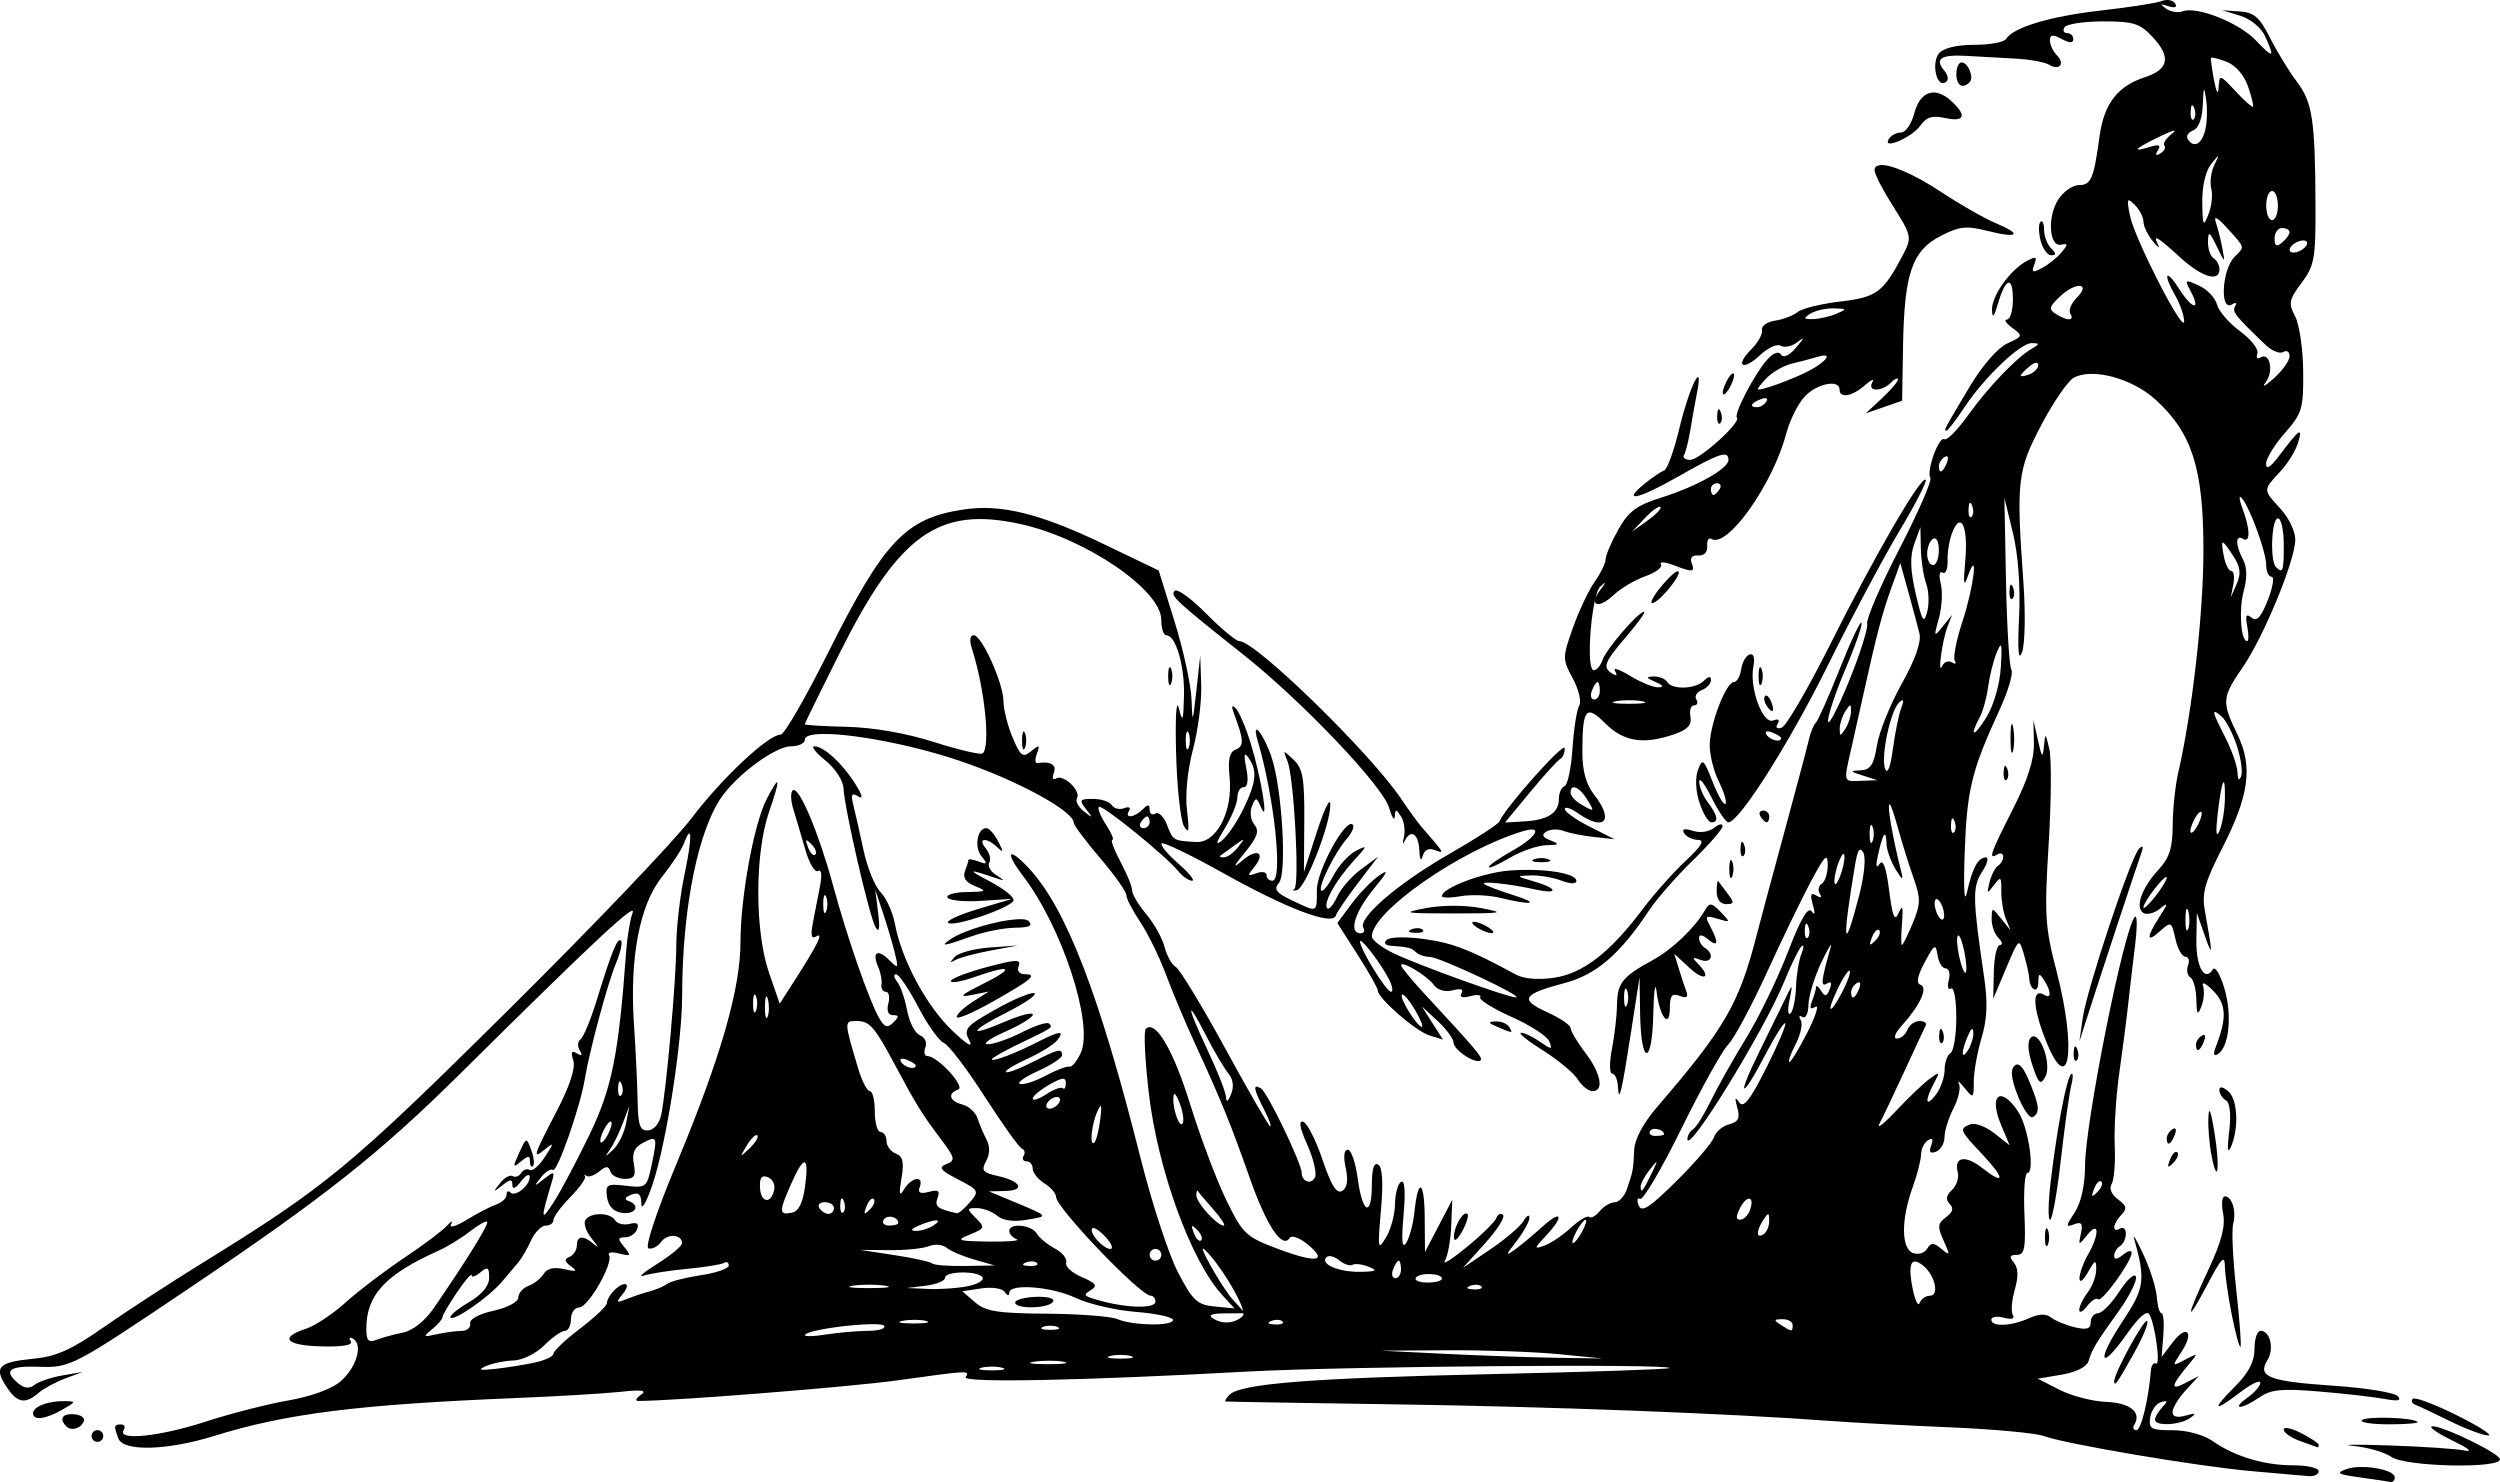 <?xml version="1.0" encoding="UTF-8" standalone="no"?>
<!-- Created with Inkscape (http://www.inkscape.org/) -->

<svg
   width="113.153mm"
   height="67.081mm"
   viewBox="0 0 113.153 67.081"
   version="1.1"
   id="svg941"
   xml:space="preserve"
   inkscape:version="1.2 (dc2aedaf03, 2022-05-15)"
   sodipodi:docname="Resting woman.svg"
   xmlns:inkscape="http://www.inkscape.org/namespaces/inkscape"
   xmlns:sodipodi="http://sodipodi.sourceforge.net/DTD/sodipodi-0.dtd"
   xmlns="http://www.w3.org/2000/svg"
   xmlns:svg="http://www.w3.org/2000/svg"
   xmlns:rdf="http://www.w3.org/1999/02/22-rdf-syntax-ns#"
   xmlns:cc="http://creativecommons.org/ns#"
   xmlns:dc="http://purl.org/dc/elements/1.1/"><title
     id="title975">Resting woman</title><sodipodi:namedview
     id="namedview943"
     pagecolor="#ffffff"
     bordercolor="#666666"
     borderopacity="1.0"
     inkscape:showpageshadow="2"
     inkscape:pageopacity="0.0"
     inkscape:pagecheckerboard="0"
     inkscape:deskcolor="#d1d1d1"
     inkscape:document-units="mm"
     showgrid="false"
     inkscape:zoom="1.8285289"
     inkscape:cx="209.73144"
     inkscape:cy="92.697467"
     inkscape:window-width="1920"
     inkscape:window-height="991"
     inkscape:window-x="-9"
     inkscape:window-y="-9"
     inkscape:window-maximized="1"
     inkscape:current-layer="layer1" /><defs
     id="defs938" /><g
     inkscape:label="Lager 1"
     inkscape:groupmode="layer"
     id="layer1"
     transform="translate(-277.356,-236.116)"><path
       id="path961"
       style="fill:#000000;stroke-width:0.265"
       d="m 375.386,236.119 c -0.061,0.006 -0.123,0.02 -0.183,0.043 -0.24,0.093 -1.48,0.287 -2.755,0.43 -2.287,0.257 -3.969,0.761 -4.293,1.285 -0.091,0.148 -0.74,0.268 -1.441,0.268 -0.792,0 -1.396,0.146 -1.594,0.384 -0.359,0.433 -0.114,1.563 0.286,1.316 0.162,-0.1 0.141,-0.302 -0.056,-0.539 -0.442,-0.532 -0.137,-0.73 1.017,-0.66 0.546,0.033 1.528,0.088 2.184,0.121 0.656,0.033 1.348,0.157 1.539,0.275 0.472,0.292 0.75,-0.036 0.361,-0.425 -0.172,-0.172 -0.313,-0.472 -0.313,-0.667 0,-0.271 0.123,-0.288 0.529,-0.07 0.359,0.192 0.529,0.195 0.529,0.009 0,-0.151 -0.126,-0.274 -0.28,-0.274 -0.154,0 -0.207,-0.119 -0.117,-0.265 0.09,-0.146 0.876,-0.265 1.748,-0.265 1.38,0 1.67,0.092 2.243,0.711 0.837,0.903 0.728,1.464 -0.352,1.815 -1.237,0.401 -1.852,1.201 -2.052,2.666 -0.263,1.93 -0.384,2.217 -0.937,2.217 -0.278,0 -0.695,0.29 -0.928,0.644 -0.509,0.777 -0.425,2.171 0.124,2.053 0.316,-0.068 0.32,-0.013 0.022,0.345 -0.195,0.234 -0.59,0.552 -0.879,0.707 -0.438,0.235 -0.497,0.21 -0.358,-0.152 0.137,-0.357 0.077,-0.386 -0.336,-0.165 -0.762,0.408 -1.605,1.597 -1.578,2.226 0.017,0.397 0.095,0.314 0.269,-0.287 0.343,-1.186 0.677,-1.285 0.677,-0.2 0,0.503 -0.122,0.915 -0.271,0.915 -0.149,0 -0.041,0.168 0.24,0.374 0.493,0.36 0.485,0.385 -0.223,0.708 -0.431,0.196 -1.131,0.998 -1.693,1.941 -1.188,1.991 -1.195,2.004 -1.057,2.004 0.062,0 0.42,-0.465 0.796,-1.033 0.915,-1.383 2.543,-2.938 3.065,-2.928 0.371,0.007 0.369,0.04 -0.024,0.269 -0.685,0.399 -1.963,1.74 -2.893,3.036 -0.461,0.643 -0.929,1.113 -1.039,1.045 -0.249,-0.154 -0.826,1.44 -0.635,1.751 0.077,0.125 -0.554,1.569 -1.401,3.211 -0.848,1.641 -1.505,3.163 -1.46,3.381 0.045,0.218 -0.332,1.409 -0.839,2.646 -0.507,1.237 -0.927,2.034 -0.933,1.771 -0.006,-0.263 0.349,-1.325 0.79,-2.36 0.441,-1.035 0.768,-1.977 0.728,-2.093 -0.04,-0.116 -0.487,0.826 -0.991,2.095 -0.505,1.268 -0.992,2.366 -1.085,2.439 -0.092,0.073 -0.236,0.43 -0.319,0.794 -0.084,0.364 -0.589,2.269 -1.124,4.233 -0.535,1.965 -1.078,3.989 -1.208,4.498 -0.811,3.182 -1.436,4.267 -4.54,7.875 -0.618,0.718 -1.005,1.447 -1.025,1.931 -0.038,0.886 -0.051,0.957 -0.329,1.77 -0.112,0.327 -0.359,0.595 -0.55,0.595 -0.191,0 -0.497,0.181 -0.681,0.403 -0.184,0.222 -0.399,0.339 -0.477,0.261 -0.078,-0.078 -0.448,0.14 -0.822,0.484 -0.374,0.345 -0.915,0.71 -1.203,0.812 -0.483,0.172 -0.478,0.138 0.066,-0.441 0.837,-0.891 0.732,-1.217 -0.138,-0.43 -0.4,0.362 -0.962,0.83 -1.25,1.041 -0.459,0.337 -0.451,0.291 0.066,-0.379 0.324,-0.42 0.584,-0.896 0.58,-1.058 -0.004,-0.162 -0.125,-0.094 -0.269,0.152 -0.143,0.246 -0.821,0.825 -1.505,1.287 l -1.244,0.84 1.005,-1.112 c 0.553,-0.612 0.919,-1.191 0.815,-1.287 -0.104,-0.096 -0.239,-0.035 -0.301,0.137 -0.061,0.171 -0.665,0.765 -1.34,1.319 -0.676,0.554 -1.122,0.834 -0.992,0.623 0.13,-0.211 0.26,-0.92 0.287,-1.575 l 0.05,-1.192 -0.618,1.183 -0.619,1.182 -0.012,-1.566 c -0.013,-1.682 -0.302,-1.832 -0.466,-0.241 -0.055,0.534 -0.221,1.159 -0.369,1.389 -0.191,0.297 -0.227,-0.066 -0.122,-1.25 0.094,-1.069 0.053,-1.61 -0.115,-1.506 -0.144,0.089 -0.267,0.542 -0.272,1.006 -0.005,0.464 -0.188,1.142 -0.406,1.506 -0.37,0.616 -0.385,0.532 -0.231,-1.226 0.109,-1.247 0.068,-1.949 -0.123,-2.067 -0.19,-0.117 -0.288,0.188 -0.288,0.896 0,1.507 -0.426,1.34 -0.637,-0.249 -0.097,-0.728 -0.3,-1.323 -0.452,-1.323 -0.172,0 -0.208,0.312 -0.095,0.827 0.122,0.557 0.07,0.896 -0.16,1.038 -0.248,0.153 -0.491,-0.232 -0.888,-1.406 -0.301,-0.889 -0.694,-1.663 -0.874,-1.72 -0.218,-0.069 -0.16,0.272 0.174,1.017 0.276,0.616 0.44,1.279 0.365,1.474 -0.143,0.373 -0.609,0.234 -0.609,-0.181 0,-0.424 -1.548,-3.639 -1.838,-3.818 -0.383,-0.237 -0.35,0.012 0.125,0.93 0.222,0.429 0.352,0.781 0.289,0.781 -0.063,0 -0.975,-1.578 -2.027,-3.506 -1.052,-1.928 -2.061,-3.594 -2.244,-3.701 -0.183,-0.107 -0.412,-0.516 -0.511,-0.908 -0.099,-0.392 -0.469,-1.058 -0.824,-1.479 -0.354,-0.421 -0.644,-0.907 -0.644,-1.08 0,-0.173 -0.238,-0.759 -0.53,-1.303 -0.291,-0.544 -0.456,-0.988 -0.366,-0.988 0.09,0 -0.039,-0.308 -0.285,-0.685 -0.247,-0.376 -0.393,-0.739 -0.326,-0.807 0.133,-0.133 2.993,2.181 3.589,2.904 0.2,0.242 0.484,0.44 0.631,0.44 0.147,0 -0.133,-0.35 -0.622,-0.777 -0.49,-0.427 -0.829,-0.839 -0.753,-0.914 0.075,-0.075 1.323,0.527 2.772,1.337 2.904,1.624 4.953,2.399 5.108,1.933 0.052,-0.158 0.504,-0.822 1.004,-1.477 l 0.909,-1.191 -0.774,0.572 c -0.426,0.315 -0.911,0.873 -1.078,1.24 -0.167,0.367 -0.369,0.603 -0.448,0.524 -0.205,-0.205 0.375,-1.251 1.188,-2.142 0.64,-0.701 0.648,-0.737 0.103,-0.455 -0.326,0.169 -0.781,0.671 -1.012,1.117 -0.231,0.446 -0.479,0.751 -0.551,0.678 -0.162,-0.162 0.615,-1.73 1.172,-2.366 0.224,-0.256 0.337,-0.534 0.252,-0.62 -0.316,-0.316 -1.623,2.072 -1.623,2.963 0,1.045 0.051,1.024 -1.116,0.47 -0.731,-0.347 -0.846,-0.502 -0.597,-0.801 0.365,-0.44 0.141,-4.253 -0.332,-5.669 -0.362,-1.084 -0.933,-1.777 -0.636,-0.773 0.758,2.561 1.158,6.35 0.67,6.35 -0.146,0 -0.265,-0.115 -0.265,-0.256 0,-0.141 -0.208,-0.178 -0.463,-0.083 -0.408,0.153 -0.419,0.119 -0.095,-0.28 0.54,-0.663 0.129,-0.873 -0.556,-0.284 -0.436,0.375 -0.4,0.275 0.138,-0.384 0.565,-0.692 0.659,-0.97 0.424,-1.253 -0.166,-0.2 -0.216,-0.574 -0.112,-0.83 0.176,-0.431 0.208,-0.426 0.42,0.063 0.358,0.825 0.002,-1.367 -0.473,-2.91 -0.224,-0.728 -0.529,-1.442 -0.679,-1.587 -0.184,-0.18 -0.206,-0.095 -0.07,0.265 0.439,1.155 0.453,1.454 0.073,1.599 -0.288,0.11 -0.363,0.447 -0.28,1.26 0.155,1.526 -0.589,2.975 -1.504,2.927 -1.046,-0.055 -1.058,-0.062 -1.329,-0.775 -0.142,-0.373 -0.377,-0.604 -0.522,-0.514 -0.146,0.09 -0.265,0.014 -0.265,-0.169 0,-0.259 -0.071,-0.263 -0.318,-0.016 -0.382,0.382 -0.838,0.424 -0.61,0.056 0.09,-0.146 -0.008,-0.197 -0.222,-0.115 -0.211,0.081 -0.463,0.021 -0.559,-0.135 -0.096,-0.155 -0.48,-0.283 -0.853,-0.283 -0.608,0 -0.641,0.048 -0.315,0.463 0.329,0.419 0.319,0.429 -0.097,0.102 -0.253,-0.198 -0.394,-0.467 -0.314,-0.597 0.2,-0.324 -0.614,-1.1 -0.941,-0.897 -0.152,0.094 -0.197,-0.011 -0.106,-0.248 0.141,-0.367 -0.143,-0.535 -0.749,-0.445 -0.104,0.015 -0.111,-0.179 -0.017,-0.431 0.149,-0.398 0.113,-0.412 -0.261,-0.107 -0.381,0.31 -0.484,0.233 -0.843,-0.628 -0.225,-0.539 -0.409,-1.27 -0.409,-1.624 0,-0.815 -0.981,-2.996 -1.348,-2.996 -0.166,0 -0.2,0.237 -0.085,0.595 0.582,1.813 0.851,4.396 0.495,4.752 -0.079,0.079 -1.062,-0.149 -2.183,-0.506 -1.27,-0.405 -2.762,-0.667 -3.957,-0.695 -1.055,-0.025 -1.918,-0.077 -1.918,-0.115 -1.3e-4,-0.039 0.722,-1.51 1.604,-3.271 2.674,-5.334 4.461,-6.605 8.151,-5.795 2.954,0.649 6.384,2.982 6.384,4.343 0,0.381 0.1,0.692 0.222,0.692 0.432,0 0.836,1.366 0.805,2.724 -0.027,1.177 -0.06,1.262 -0.232,0.583 -0.116,-0.462 -0.169,0.387 -0.126,2.03 0.041,1.553 0.202,3.041 0.358,3.307 0.219,0.374 0.25,0.215 0.136,-0.707 -0.088,-0.712 0.021,-1.825 0.27,-2.768 0.23,-0.867 0.398,-2.177 0.373,-2.91 l -0.045,-1.333 -0.175,1.587 c -0.165,1.493 -0.178,1.516 -0.218,0.397 -0.023,-0.655 -0.367,-2.237 -0.764,-3.516 l -0.722,-2.325 -2.474,-1.188 c -2.901,-1.393 -4.658,-1.827 -6.358,-1.572 -2.628,0.394 -3.595,1.417 -6.141,6.5 -1.016,2.028 -1.975,3.688 -2.132,3.688 -0.567,0 -2.657,1.961 -4.055,3.803 -0.786,1.037 -4.566,4.99 -8.399,8.786 -7.065,6.995 -8.133,7.876 -13.773,11.356 -1.415,0.873 -3.406,2.17 -4.426,2.883 -1.46,1.02 -2.136,1.322 -3.189,1.423 -1.567,0.151 -1.787,0.38 -1.209,1.262 0.483,0.737 0.849,0.81 1.451,0.288 0.23,-0.199 0.775,-0.496 1.212,-0.658 l 0.794,-0.296 -0.926,0.16 c -0.509,0.088 -1.075,0.28 -1.257,0.426 -0.226,0.182 -0.456,0.162 -0.728,-0.063 -0.698,-0.579 -0.431,-0.805 0.899,-0.758 1.457,0.052 1.533,0.012 6.907,-3.606 6.046,-4.071 8.551,-6.055 12.19,-9.659 6.14,-6.082 8.01,-7.825 7.801,-7.276 -0.111,0.291 -0.24,1.065 -0.288,1.72 -0.342,4.702 -0.641,6.199 -1.659,8.313 -0.566,1.176 -1.298,2.555 -1.625,3.064 -0.584,0.908 -0.597,0.798 -0.101,-0.86 0.166,-0.554 0.143,-0.568 -0.331,-0.198 -0.47,0.367 -0.481,0.361 -0.148,-0.064 0.198,-0.253 0.446,-0.407 0.551,-0.343 0.191,0.118 1.233,-2.853 1.435,-4.092 0.207,-1.27 1.033,-4.343 1.408,-5.239 0.208,-0.497 0.314,-0.967 0.237,-1.044 -0.161,-0.161 -0.413,0.46 -1.107,2.711 -0.269,0.873 -0.597,1.663 -0.729,1.756 -0.132,0.093 -0.146,0.32 -0.033,0.504 0.141,0.228 0.101,0.269 -0.127,0.129 -0.242,-0.15 -0.288,-0.062 -0.166,0.322 0.109,0.343 -0.16,1.159 -0.765,2.32 -1.062,2.037 -1.105,2.185 -0.49,1.682 0.387,-0.317 0.383,-0.271 -0.029,0.362 -0.26,0.399 -0.57,0.665 -0.689,0.591 -0.12,-0.074 -0.294,-0.011 -0.387,0.139 -0.093,0.15 -0.266,0.213 -0.385,0.14 -0.119,-0.073 -0.379,0.073 -0.577,0.326 -0.326,0.416 -0.317,0.426 0.102,0.097 0.374,-0.294 0.463,-0.297 0.463,-0.015 0,0.212 0.152,0.147 0.389,-0.166 0.214,-0.282 0.392,-0.38 0.397,-0.215 0.011,0.394 -0.654,0.936 -0.876,0.714 -0.096,-0.096 -0.174,-0.049 -0.174,0.104 0,0.153 -0.208,0.349 -0.463,0.437 -0.255,0.088 -0.858,0.401 -1.342,0.697 -0.483,0.296 -0.802,0.387 -0.708,0.203 0.094,-0.185 0.013,-0.157 -0.18,0.061 -0.193,0.218 -1.064,0.873 -1.937,1.455 -0.873,0.582 -2.064,1.488 -2.646,2.013 -0.582,0.525 -1.386,1.061 -1.786,1.191 -1.238,0.402 -0.942,0.761 0.661,0.804 1.009,0.027 1.463,-0.053 1.348,-0.238 -0.098,-0.158 -0.047,-0.202 0.117,-0.101 0.447,0.276 0.141,1.297 -0.577,1.923 -0.388,0.339 -1.335,0.684 -2.366,0.864 -0.946,0.165 -2.626,0.595 -3.734,0.957 -2.056,0.671 -4.018,0.879 -3.718,0.393 0.09,-0.146 0.038,-0.265 -0.116,-0.265 -0.325,0 -0.338,0.071 -0.12,0.64 0.228,0.595 2.211,0.54 4.337,-0.12 3.262,-1.013 6.518,-1.422 13.626,-1.713 1.892,-0.077 4.035,-0.205 4.763,-0.283 0.963,-0.104 1.215,-0.068 0.926,0.133 -0.218,0.152 -0.278,0.277 -0.132,0.279 1.443,0.015 9.602,-0.632 11.754,-0.932 3.253,-0.454 3.269,-0.455 3.076,-0.143 -0.164,0.265 5.324,0.156 12.761,-0.254 4.337,-0.239 19.32,-0.361 19.085,-0.156 -0.061,0.053 -3.682,0.175 -8.048,0.271 -8.146,0.179 -11.355,0.431 -11.858,0.933 -0.157,0.158 -0.233,0.296 -0.167,0.307 0.066,0.011 3.512,0.069 7.659,0.129 6.958,0.1 15.211,0.414 19.711,0.752 1.019,0.076 3.459,0.207 5.424,0.289 1.965,0.083 3.87,0.26 4.233,0.394 0.988,0.364 6.974,1.375 9.393,1.587 l 5.2e-4,5.2e-4 c 1.164,0.102 2.325,0.204 2.58,0.226 0.255,0.022 0.463,-0.078 0.463,-0.224 0,-0.146 -0.518,-0.265 -1.151,-0.265 -1.324,0 -2.643,-0.397 -3.652,-1.099 -0.409,-0.285 -1.163,-0.489 -1.805,-0.489 -0.981,0 -1.093,-0.063 -1.018,-0.574 0.046,-0.316 0.263,-0.629 0.482,-0.695 0.32,-0.097 0.333,-0.052 0.066,0.23 -0.182,0.193 -0.331,0.446 -0.331,0.562 0,0.305 1.12,0.253 1.587,-0.074 0.311,-0.218 0.268,-0.242 -0.198,-0.111 -0.39,0.11 -0.595,0.053 -0.595,-0.164 0,-0.182 0.268,-0.623 0.595,-0.98 l 0.595,-0.649 -0.627,0.327 c -0.69,0.36 -0.632,0.103 0.204,-0.889 0.403,-0.478 0.394,-0.487 -0.191,-0.179 -0.612,0.321 -0.612,0.321 -0.162,-0.366 0.59,-0.901 0.226,-1.257 -0.415,-0.406 l -0.494,0.655 0.079,-0.99 c 0.043,-0.544 0.006,-0.99 -0.083,-0.991 -0.089,-2.9e-4 -0.184,-0.329 -0.212,-0.731 -0.028,-0.402 -0.299,-1.265 -0.603,-1.918 -0.304,-0.653 -0.496,-0.987 -0.428,-0.743 0.529,1.896 0.48,2.252 -0.523,3.762 -1.196,1.802 -1.032,2.312 0.187,0.582 0.567,-0.804 0.923,-1.109 1.038,-0.889 0.267,0.51 0.506,2.347 0.288,2.212 -0.106,-0.065 -0.209,0.081 -0.228,0.325 -0.108,1.322 -0.442,2.692 -0.657,2.692 -0.135,0 -0.178,-0.108 -0.097,-0.24 0.348,-0.563 -0.181,-0.999 -1.265,-1.04 -0.617,-0.023 -1.568,-0.27 -2.112,-0.547 l -0.99,-0.504 1.085,-0.183 c 0.664,-0.112 1.136,-0.353 1.218,-0.62 0.167,-0.549 0.29,-0.753 1.37,-2.266 0.483,-0.677 0.831,-1.375 0.773,-1.551 -0.059,-0.176 -0.395,0.124 -0.747,0.667 -0.352,0.543 -0.789,0.989 -0.97,0.991 -0.182,0.002 -0.331,0.184 -0.331,0.405 0,0.304 -0.177,0.36 -0.728,0.228 -0.4,-0.096 -0.88,-0.294 -1.067,-0.441 -0.23,-0.181 -0.552,-0.17 -1.005,0.036 -0.797,0.363 -1.699,0.397 -1.699,0.064 0,-0.132 0.257,-0.173 0.571,-0.09 0.35,0.092 0.506,0.045 0.404,-0.119 -0.091,-0.148 -0.052,-0.663 0.086,-1.146 0.172,-0.599 0.159,-0.988 -0.04,-1.228 -0.222,-0.267 -0.19,-0.351 0.132,-0.351 0.355,0 0.411,-0.298 0.346,-1.852 -0.043,-1.019 0.016,-1.852 0.13,-1.852 0.357,0 0.052,-2.067 -0.409,-2.77 -0.787,-1.201 -1.352,-0.785 -0.784,0.576 l 0.392,0.937 -0.696,-0.547 c -0.383,-0.301 -0.866,-0.482 -1.075,-0.402 -0.524,0.201 -0.501,0.261 0.532,1.355 1.043,1.105 1.041,1.441 -0.003,0.62 -0.764,-0.601 -1.289,-0.505 -1.104,0.202 0.063,0.243 -0.055,0.601 -0.264,0.795 -0.264,0.247 -0.295,0.438 -0.102,0.631 0.193,0.193 0.143,0.375 -0.166,0.602 -0.381,0.279 -0.396,0.428 -0.109,1.059 0.305,0.669 0.296,0.703 -0.097,0.377 -0.359,-0.298 -0.469,-0.299 -0.65,-0.006 -0.12,0.194 -0.408,0.279 -0.641,0.19 -0.532,-0.204 -0.54,-1.51 -0.019,-2.957 0.21,-0.582 0.384,-1.26 0.386,-1.506 0.002,-0.246 0.143,-0.533 0.313,-0.639 0.206,-0.127 0.255,-0.049 0.146,0.235 -0.115,0.3 -0.05,0.383 0.22,0.28 0.211,-0.081 0.383,-0.379 0.383,-0.661 0,-0.283 0.183,-0.869 0.408,-1.302 0.224,-0.434 0.334,-0.934 0.245,-1.112 -0.089,-0.178 0.025,-0.092 0.254,0.191 0.4,0.494 0.417,0.483 0.417,-0.288 0,-0.441 0.158,-1.328 0.351,-1.971 0.254,-0.846 0.287,-1.607 0.118,-2.754 -0.525,-3.558 -0.535,-4.092 -0.092,-4.767 0.236,-0.36 0.314,-0.654 0.174,-0.654 -0.355,0 -0.619,0.484 -0.857,1.578 -0.124,0.568 -0.164,-0.155 -0.103,-1.843 0.102,-2.812 0.312,-3.669 1.58,-6.424 0.387,-0.841 0.626,-1.654 0.531,-1.807 -0.095,-0.153 -0.204,-1.966 -0.244,-4.028 l -0.072,-3.749 0.385,1.587 c 0.242,1 0.346,2.411 0.279,3.811 -0.073,1.528 -0.031,2.024 0.135,1.587 0.133,-0.35 0.161,-1.767 0.062,-3.149 -0.33,-4.604 -0.277,-5.066 0.81,-7.135 0.545,-1.036 1.206,-2 1.471,-2.141 0.842,-0.451 2.625,0.025 3.688,0.985 1.664,1.504 2.181,3.126 2.178,6.836 -0.002,2.876 -0.503,7.292 -1.14,10.054 -0.134,0.582 -0.247,1.655 -0.251,2.384 -0.005,1.023 -0.15,1.48 -0.635,2.003 -0.765,0.825 -1.082,1.723 -0.694,1.963 0.158,0.098 0.488,0.018 0.734,-0.176 0.409,-0.324 0.408,-0.293 -0.011,0.365 -0.601,0.941 -0.582,1.195 0.045,0.627 0.484,-0.438 0.511,-0.424 0.683,0.356 0.098,0.447 0.301,0.812 0.45,0.812 0.15,0 0.205,0.174 0.123,0.388 -0.082,0.214 -0.035,0.459 0.104,0.545 0.139,0.086 0.262,0.537 0.272,1.001 0.015,0.692 0.056,0.749 0.228,0.315 0.115,-0.291 0.149,-0.708 0.074,-0.926 -0.075,-0.22 0.132,-0.123 0.463,0.218 0.595,0.613 0.623,1.226 0.116,2.537 -0.131,0.338 -0.099,0.447 0.093,0.328 0.509,-0.315 0.655,-1.754 0.299,-2.959 -0.189,-0.642 -0.425,-1.036 -0.524,-0.876 -0.366,0.593 -0.767,-0.112 -0.748,-1.314 l 0.02,-1.241 0.371,1.058 c 0.356,1.016 0.354,0.846 -0.013,-1.191 -0.134,-0.743 0.017,-1.285 0.764,-2.743 1.251,-2.44 1.428,-3.73 0.714,-5.207 -0.717,-1.485 -0.704,-1.659 0.241,-3.033 0.956,-1.389 2.38,-4.849 2.38,-5.783 0,-0.368 -0.298,-0.991 -0.661,-1.384 -0.808,-0.872 -0.808,-0.848 -0.03,-1.68 0.347,-0.372 0.718,-0.974 0.824,-1.337 0.209,-0.722 0.053,-0.61 -0.881,0.631 -0.385,0.511 -0.574,0.623 -0.574,0.34 0,-0.233 0.382,-0.858 0.849,-1.39 0.786,-0.895 0.847,-1.102 0.831,-2.8 -0.009,-1.008 -0.174,-2.127 -0.366,-2.486 -0.311,-0.582 -0.28,-0.746 0.292,-1.509 0.582,-0.776 0.641,-1.103 0.631,-3.502 -0.016,-3.876 -0.136,-4.671 -0.845,-5.608 -0.352,-0.465 -0.898,-1.358 -1.214,-1.984 -0.469,-0.928 -0.721,-1.149 -1.368,-1.193 l -0.794,-0.054 0.815,0.249 c 0.467,0.143 0.947,0.539 1.124,0.927 0.456,1.001 0.387,1.031 -0.419,0.187 -0.764,-0.801 -2.674,-1.559 -3.312,-1.314 -0.206,0.079 -0.542,0.024 -0.747,-0.121 -0.292,-0.208 -0.27,-0.232 0.104,-0.111 0.297,0.096 0.412,0.049 0.304,-0.125 -0.071,-0.115 -0.243,-0.172 -0.426,-0.154 z m 2.113,2.606 c 0.116,0.012 0.364,0.084 0.639,0.188 0.395,0.15 0.787,0.601 0.964,1.109 0.164,0.471 0.267,0.887 0.228,0.926 -0.039,0.039 -0.396,-0.28 -0.795,-0.708 -0.706,-0.76 -0.726,-0.765 -0.76,-0.18 -0.022,0.387 -0.097,0.272 -0.211,-0.326 -0.097,-0.509 -0.157,-0.959 -0.134,-0.999 0.006,-0.01 0.03,-0.013 0.069,-0.009 z m -11.359,0.215 c -0.13,0 -0.237,0.238 -0.237,0.529 0,0.516 0.281,0.69 0.599,0.371 0.212,-0.212 -0.065,-0.9 -0.363,-0.9 z m 10.969,1.245 c 0.022,-0.035 0.052,0.117 0.1,0.44 0.062,0.418 0.043,1.043 -0.044,1.389 -0.161,0.64 -0.527,0.822 -0.792,0.393 -0.081,-0.13 0.031,-0.305 0.249,-0.389 0.243,-0.093 0.411,-0.537 0.435,-1.152 0.017,-0.425 0.031,-0.646 0.053,-0.681 z m -12.229,0.119 c -0.398,-0.005 -0.722,0.323 -0.885,0.951 -0.122,0.473 -0.391,0.859 -0.596,0.859 -0.206,0 -0.455,0.132 -0.554,0.293 -0.321,0.52 1.047,-0.064 1.432,-0.611 0.271,-0.385 0.542,-0.466 1.124,-0.338 0.887,0.195 0.991,-0.12 0.259,-0.782 -0.274,-0.248 -0.54,-0.37 -0.779,-0.373 z m 11.681,0.588 c 0.028,-0.028 0.065,0.009 0.107,0.115 0.076,0.191 0.067,0.42 -0.021,0.507 -0.088,0.088 -0.151,-0.068 -0.139,-0.347 0.006,-0.154 0.025,-0.247 0.053,-0.275 z m -0.827,1.142 c 0.079,-0.013 0.046,0.041 -0.102,0.16 -0.252,0.203 -0.393,0.436 -0.313,0.516 0.08,0.08 4.4e-4,0.235 -0.177,0.345 -0.216,0.134 -0.255,0.089 -0.117,-0.134 0.155,-0.25 0.049,-0.285 -0.422,-0.14 -0.826,0.254 -0.589,0.039 0.562,-0.513 0.299,-0.143 0.49,-0.222 0.569,-0.234 z m 2.015,1.15 c 0.019,0.005 -0.045,0.14 -0.175,0.409 -0.146,0.304 -0.206,0.782 -0.132,1.062 0.073,0.28 0.015,0.806 -0.129,1.167 -0.233,0.584 -0.264,0.522 -0.279,-0.549 -0.01,-0.717 0.15,-1.414 0.395,-1.72 0.201,-0.25 0.302,-0.375 0.32,-0.37 z m -15.307,0.41 c -0.155,0.017 -0.241,0.09 -0.241,0.225 0,0.17 0.357,0.872 0.794,1.56 0.903,1.424 0.913,1.476 0.463,2.328 -0.869,1.646 -1.165,1.863 -2.799,2.055 -0.873,0.103 -1.747,0.318 -1.941,0.477 -0.194,0.16 -0.651,0.335 -1.015,0.389 -0.364,0.054 -0.632,0.244 -0.595,0.422 0.036,0.178 -0.182,0.572 -0.485,0.875 -0.763,0.763 -0.391,1.004 0.4,0.26 0.352,-0.331 0.774,-0.52 0.937,-0.419 0.163,0.101 0.498,0.026 0.747,-0.166 0.336,-0.26 0.321,-0.196 -0.058,0.248 -0.31,0.363 -0.577,0.488 -0.681,0.32 -0.107,-0.173 -0.342,-0.088 -0.627,0.226 -0.553,0.611 -1.524,2.472 -1.37,2.626 0.203,0.203 -1.682,1.91 -2.11,1.91 -0.232,0 -0.36,-0.099 -0.285,-0.221 0.075,-0.121 0.203,-0.627 0.285,-1.124 0.082,-0.497 0.218,-1.261 0.304,-1.698 0.31,-1.583 -0.351,-0.255 -0.791,1.587 -0.243,1.019 -0.557,1.891 -0.698,1.939 -0.141,0.048 -0.525,0.306 -0.855,0.573 -1.107,0.897 -0.349,0.748 1.475,-0.291 1.888,-1.075 2.292,-1.21 2.292,-0.762 0,0.394 -1.43,1.197 -3.022,1.698 -1.135,0.357 -1.496,0.625 -1.963,1.454 -0.314,0.559 -0.572,1.161 -0.572,1.337 0,0.176 -0.224,0.636 -0.497,1.023 -0.273,0.386 -0.717,1.326 -0.987,2.089 -0.477,1.348 -0.477,1.413 -0.003,2.293 0.268,0.498 0.399,1.05 0.29,1.226 -0.109,0.176 -0.246,1.049 -0.305,1.94 -0.059,0.891 -0.221,1.66 -0.361,1.708 -0.139,0.049 -0.254,0.302 -0.254,0.563 0,0.642 -0.486,0.965 -1.551,1.028 l -0.89,0.053 1.154,-1.396 c 0.635,-0.768 1.244,-1.435 1.353,-1.484 0.109,-0.049 0.198,-0.267 0.198,-0.485 0,-0.338 -2.717,2.713 -2.958,3.322 -0.046,0.117 -1.095,0.794 -2.329,1.503 -2.288,1.314 -4.094,2.878 -3.826,3.312 0.082,0.132 0.023,0.241 -0.131,0.241 -0.547,0 -0.269,-0.952 0.579,-1.984 0.663,-0.806 0.72,-0.949 0.249,-0.62 -0.336,0.234 -0.895,0.813 -1.243,1.284 l -0.633,0.857 0.913,1.427 c 0.502,0.785 0.914,1.514 0.916,1.621 0.005,0.355 1.709,1.841 2.335,2.036 l 0.618,0.192 -0.479,-0.752 -0.48,-0.752 0.717,0.661 c 0.394,0.364 0.718,0.806 0.721,0.983 0.005,0.337 1.023,0.997 1.225,0.794 0.112,-0.112 -0.192,-0.472 -2.563,-3.031 -0.572,-0.617 -1.039,-1.187 -1.039,-1.266 0,-0.238 1.169,0.46 1.482,0.885 0.176,0.239 0.516,0.336 0.86,0.246 0.364,-0.095 0.506,-0.048 0.395,0.133 -0.112,0.18 0.031,0.228 0.397,0.132 0.314,-0.082 0.515,-0.06 0.448,0.05 -0.068,0.11 0.572,0.51 1.422,0.889 0.85,0.379 1.618,0.879 1.707,1.111 0.147,0.383 0.108,0.385 -0.423,0.013 -0.322,-0.225 -0.707,-0.408 -0.856,-0.405 -0.15,0.003 0.292,0.359 0.981,0.792 0.689,0.433 1.403,1.026 1.585,1.318 h 5.1e-4 c 0.182,0.292 0.481,0.531 0.665,0.531 0.537,0 0.385,-0.809 -0.328,-1.744 -0.364,-0.477 -0.661,-0.976 -0.661,-1.109 0,-0.133 -0.48,-0.459 -1.067,-0.723 -1.259,-0.568 -1.111,-0.814 0.791,-1.316 1.438,-0.379 2.517,-1.309 3.842,-3.31 0.337,-0.509 1.221,-1.517 1.963,-2.239 0.742,-0.722 1.35,-1.421 1.35,-1.554 0,-0.132 -0.173,-0.097 -0.384,0.078 -0.219,0.182 -0.631,0.241 -0.959,0.136 -0.389,-0.123 -0.516,-0.087 -0.394,0.111 0.1,0.161 0.382,0.296 0.628,0.3 0.318,0.005 0.156,0.277 -0.56,0.943 -0.554,0.515 -1.425,1.494 -1.937,2.176 -1.473,1.964 -2.704,2.921 -4.01,3.117 -0.714,0.107 -1.378,0.054 -1.732,-0.138 -2.097,-1.137 -2.846,-1.428 -4.142,-1.61 -0.817,-0.115 -1.57,-0.101 -1.711,0.032 -0.154,0.145 -0.078,0.249 0.198,0.27 0.79,0.058 0.931,0.095 1.134,0.298 0.109,0.109 0.387,0.202 0.617,0.206 0.44,0.008 4.284,1.813 3.904,1.833 -0.328,0.017 -4.395,-1.447 -5.535,-1.993 -0.546,-0.261 -0.992,-0.605 -0.992,-0.764 0,-1.122 3.959,-3.887 6.813,-4.759 0.962,-0.294 0.683,0.236 -0.463,0.881 -0.582,0.327 -1.058,0.659 -1.058,0.736 0,0.078 0.423,-0.109 0.941,-0.414 0.518,-0.305 1.262,-0.563 1.654,-0.574 0.603,-0.016 0.634,-0.049 0.201,-0.219 -0.367,-0.144 -0.42,-0.257 -0.186,-0.402 0.179,-0.111 0.528,-0.123 0.776,-0.027 0.248,0.096 0.867,0.22 1.377,0.275 l 0.926,0.1 -1.124,-0.568 c -0.618,-0.313 -1.124,-0.671 -1.124,-0.796 0,-0.125 0.265,-0.042 0.588,0.184 1.214,0.85 1.662,0.339 0.735,-0.839 -0.362,-0.46 -0.529,-1.073 -0.529,-1.938 0,-1.961 0.165,-2.161 1.053,-1.273 0.822,0.822 1.731,0.959 3.122,0.474 0.596,-0.208 0.788,-0.42 0.716,-0.794 -0.054,-0.28 0.021,-0.51 0.166,-0.51 0.146,0 0.191,-0.12 0.101,-0.267 -0.091,-0.147 0.021,-0.338 0.249,-0.425 0.228,-0.087 0.414,-0.289 0.414,-0.448 0,-0.193 -0.105,-0.184 -0.318,0.028 -0.385,0.385 -1.441,0.419 -1.667,0.053 -0.09,-0.146 -0.365,-0.256 -0.611,-0.246 -0.365,0.015 -0.35,0.061 0.082,0.246 0.352,0.151 0.396,0.233 0.132,0.245 -0.218,0.01 -0.793,-0.224 -1.278,-0.52 -0.485,-0.295 -0.794,-0.396 -0.687,-0.223 0.122,0.198 0.081,0.245 -0.111,0.126 -0.465,-0.287 -0.385,-0.499 0.641,-1.698 0.521,-0.608 0.876,-1.106 0.79,-1.106 -0.26,0 -1.713,1.686 -1.881,2.183 -0.086,0.255 -0.264,0.463 -0.396,0.463 -0.297,0 -0.194,-2.109 0.059,-3.187 -0.051,0.299 0.317,0.273 0.824,-0.203 0.333,-0.313 0.987,-0.702 1.454,-0.865 0.467,-0.163 0.782,-0.403 0.701,-0.534 -0.081,-0.131 0.165,-0.119 0.547,0.026 0.909,0.346 1.007,0.334 0.841,-0.1 -0.086,-0.225 0.029,-0.351 0.302,-0.331 0.268,0.02 0.428,-0.148 0.406,-0.427 -0.02,-0.253 0.064,-0.398 0.188,-0.321 0.719,0.444 2.783,-2.467 3.394,-4.786 0.155,-0.588 0.527,-1.332 0.826,-1.654 0.553,-0.594 1.582,-0.801 1.582,-0.319 0,0.41 0.565,0.313 1.149,-0.198 0.291,-0.255 0.442,-0.314 0.336,-0.132 -0.25,0.428 0.418,0.438 0.843,0.013 0.175,-0.175 0.317,-0.239 0.317,-0.143 0,0.096 -0.327,0.48 -0.728,0.854 l -0.728,0.679 0.821,-0.284 0.821,-0.284 0.043,-2.495 c 0.057,-3.268 0.409,-4.297 1.696,-4.961 0.849,-0.439 1.167,-0.474 2.108,-0.236 1.402,0.356 1.625,0.171 0.408,-0.338 -0.512,-0.214 -1.631,-0.853 -2.488,-1.419 -1.223,-0.809 -2.306,-1.267 -2.771,-1.218 z m 17.75,1.166 c 0.146,0 0.265,0.298 0.265,0.661 0,0.364 -0.119,0.661 -0.265,0.661 -0.146,0 -0.265,-0.298 -0.265,-0.661 0,-0.364 0.119,-0.661 0.265,-0.661 z m -6.477,0.423 c 0.047,3.9e-4 0.133,0.074 0.263,0.205 0.216,0.216 0.393,0.558 0.393,0.759 0,0.201 0.187,0.596 0.417,0.878 0.229,0.282 0.341,0.365 0.249,0.183 -0.262,-0.518 -0.05,-0.399 0.988,0.551 0.985,0.902 1.786,1.147 1.786,0.545 0,-0.185 -0.119,-0.411 -0.265,-0.501 -0.146,-0.09 -0.26,-0.424 -0.253,-0.743 0.01,-0.505 0.062,-0.477 0.398,0.214 0.374,0.768 0.382,0.772 0.254,0.091 -0.073,-0.387 -0.207,-0.922 -0.298,-1.191 -0.109,-0.32 0.072,-0.224 0.528,0.281 0.814,0.902 0.792,0.815 0.321,1.286 -0.575,0.575 -0.679,2.501 -0.116,2.153 0.173,-0.107 0.234,-0.073 0.142,0.077 -0.153,0.247 0.006,0.448 1.383,1.761 0.283,0.27 0.642,0.411 0.797,0.315 0.156,-0.096 0.283,-0.01 0.283,0.192 0,0.202 -0.324,0.655 -0.719,1.008 -0.396,0.353 -0.561,0.435 -0.367,0.182 0.382,-0.498 0.199,-1.397 -0.231,-1.131 -0.145,0.089 -0.208,0.008 -0.14,-0.181 0.068,-0.189 -0.284,-0.642 -0.781,-1.006 -0.497,-0.364 -0.968,-0.909 -1.046,-1.211 -0.078,-0.302 -0.446,-0.688 -0.818,-0.858 -0.637,-0.29 -0.659,-0.276 -0.382,0.242 0.49,0.916 0.092,0.853 -0.505,-0.08 -0.623,-0.973 -0.761,-0.714 -0.17,0.319 0.208,0.364 0.383,0.873 0.388,1.131 0.013,0.669 -2.245,-3.731 -2.455,-4.784 -0.097,-0.484 -0.123,-0.687 -0.044,-0.687 z m -3.942,0.953 c -0.02,-0.007 -0.041,1.8e-4 -0.064,0.023 -0.09,0.09 -0.088,0.467 0.005,0.838 0.093,0.371 0.31,0.674 0.482,0.674 0.237,0 0.236,-0.076 -0.005,-0.317 -0.175,-0.175 -0.317,-0.551 -0.317,-0.838 0,-0.215 -0.042,-0.359 -0.101,-0.379 z m 10.873,0.3 c 0.187,0 0.34,0.085 0.34,0.188 0,0.103 -0.153,0.315 -0.34,0.47 -0.255,0.212 -0.34,0.165 -0.34,-0.188 0,-0.259 0.153,-0.47 0.34,-0.47 z m 0.891,0.569 c 0.048,-0.007 0.09,-0.006 0.126,5.2e-4 0.072,0.014 0.116,0.054 0.116,0.116 0,0.125 -0.179,0.296 -0.397,0.38 -0.218,0.084 -0.397,0.05 -0.397,-0.075 0,-0.125 0.179,-0.297 0.397,-0.38 0.055,-0.021 0.107,-0.034 0.155,-0.041 z m -10.036,2.05 c 0.178,0.02 0.182,0.207 -0.155,0.544 -0.247,0.247 -0.375,0.569 -0.284,0.716 0.206,0.334 -0.137,0.338 -0.657,0.01 -0.334,-0.211 -0.302,-0.333 0.208,-0.808 0.358,-0.334 0.71,-0.481 0.888,-0.461 z m -11.153,1.019 c 0.606,0.013 0.617,0.034 0.132,0.242 -0.291,0.125 -0.767,0.234 -1.058,0.242 -0.437,0.012 -0.46,-0.031 -0.132,-0.242 0.218,-0.141 0.695,-0.25 1.058,-0.242 z m -0.461,2.134 c 0.412,-0.043 -0.074,0.432 -0.923,0.825 -0.475,0.22 -1.162,0.489 -1.526,0.597 -0.65,0.193 -0.653,0.187 -0.179,-0.344 0.265,-0.297 0.801,-0.617 1.191,-0.71 0.389,-0.093 0.932,-0.235 1.205,-0.317 0.097,-0.029 0.174,-0.046 0.233,-0.052 z m 9.609,0.33 c 0.071,-0.011 0.113,0.022 0.113,0.099 0,0.148 -0.179,0.337 -0.397,0.421 -0.218,0.084 -0.397,0.111 -0.397,0.061 0,-0.05 0.179,-0.24 0.397,-0.421 0.114,-0.095 0.214,-0.149 0.284,-0.16 z m -13.712,0.48 c -0.047,0.014 -0.119,0.086 -0.198,0.209 -0.141,0.218 -0.256,0.516 -0.256,0.661 0,0.146 0.115,0.086 0.256,-0.132 0.141,-0.218 0.257,-0.516 0.257,-0.661 0,-0.036 -0.007,-0.06 -0.02,-0.071 -0.01,-0.009 -0.023,-0.01 -0.039,-0.006 z m 1.5,1.122 c 0.061,0.012 0.072,0.063 0.02,0.147 -0.089,0.144 -0.274,0.261 -0.411,0.261 -0.381,0 -0.297,-0.189 0.162,-0.365 0.059,-0.023 0.11,-0.037 0.151,-0.043 0.031,-0.005 0.057,-0.005 0.077,-5.1e-4 z m -2.153,0.509 c -0.028,0.028 -0.046,0.121 -0.053,0.275 -0.011,0.279 0.051,0.435 0.139,0.347 0.088,-0.088 0.097,-0.316 0.021,-0.507 -0.042,-0.106 -0.079,-0.143 -0.107,-0.115 z m 10.334,2.118 c 0.071,0.002 0.08,0.106 0.012,0.283 -0.176,0.458 -0.366,0.542 -0.366,0.162 0,-0.137 0.118,-0.322 0.261,-0.411 0.037,-0.023 0.069,-0.034 0.092,-0.034 z m -0.952,1.065 c -0.201,-0.201 -2.297,3.412 -4.296,7.404 -1.019,2.034 -2.018,3.751 -2.22,3.816 -0.221,0.071 -0.294,-3e-4 -0.184,-0.178 0.114,-0.184 0.037,-0.24 -0.202,-0.148 -0.473,0.182 -1.08,-1.467 -0.896,-2.433 0.078,-0.408 0.014,-0.616 -0.172,-0.555 -0.163,0.054 -0.334,0.356 -0.38,0.672 -0.046,0.316 -0.194,0.575 -0.327,0.575 -0.346,0 -1.058,1.815 -1.095,2.791 -0.017,0.454 0.167,1.222 0.408,1.706 0.242,0.484 0.378,0.942 0.303,1.017 -0.075,0.075 -0.336,-0.373 -0.581,-0.996 -0.41,-1.044 -0.461,-1.085 -0.665,-0.534 -0.131,0.354 -0.102,0.957 0.071,1.482 0.161,0.486 0.402,0.885 0.536,0.885 0.345,0 0.29,-0.314 -0.161,-0.911 -0.214,-0.282 -0.388,-0.699 -0.388,-0.926 1.2e-4,-0.227 0.25,0.094 0.557,0.712 0.306,0.618 0.649,1.124 0.763,1.124 0.491,0 2.773,-3.604 4.523,-7.144 1.043,-2.11 2.49,-4.826 3.214,-6.036 0.725,-1.21 1.261,-2.255 1.193,-2.324 z m -9.44,0.157 c 0.154,0 0.206,0.119 0.116,0.265 -0.09,0.146 -0.216,0.265 -0.28,0.265 -0.064,0 -0.117,-0.119 -0.117,-0.265 0,-0.146 0.126,-0.265 0.281,-0.265 z m 23.669,0.618 c 0.015,-0.006 0.038,0.008 0.071,0.044 0.364,0.399 1.115,2.452 1.115,3.048 0,0.288 0.11,0.523 0.243,0.523 0.134,0 0.056,0.476 -0.172,1.058 -0.305,0.777 -0.501,0.987 -0.736,0.791 -0.241,-0.2 -0.289,-0.101 -0.194,0.398 h -5.1e-4 c 0.07,0.365 0.068,0.664 -0.005,0.664 -0.288,0 -0.384,-1.438 -0.152,-2.278 0.16,-0.581 0.15,-1.068 -0.03,-1.405 -0.35,-0.654 -0.356,-1.16 -0.011,-0.947 0.345,0.213 0.338,-0.434 -0.017,-1.371 -0.116,-0.307 -0.155,-0.506 -0.111,-0.525 z m -12.234,0.276 c 0.028,-0.028 0.065,0.009 0.107,0.115 0.076,0.191 0.067,0.42 -0.021,0.507 -0.088,0.088 -0.151,-0.068 -0.139,-0.347 0.006,-0.154 0.025,-0.247 0.053,-0.275 z m -13.998,0.179 c 0.062,0.065 -0.202,0.343 -0.588,0.619 l -0.702,0.501 0.588,-0.619 c 0.323,-0.34 0.639,-0.566 0.702,-0.501 z m 27.947,0.515 c 0.146,0 0.265,0.536 0.265,1.191 0,1.211 -0.04,1.327 -0.352,1.014 -0.281,-0.281 -0.204,-2.205 0.088,-2.205 z m -14.354,0.194 c 0.193,0.086 0.295,0.77 0.199,1.79 -0.091,0.971 -0.061,1.147 0.11,0.661 0.501,-1.419 0.293,0.428 -0.225,1.997 -0.281,0.853 -0.442,1.664 -0.356,1.802 0.086,0.138 0.028,0.173 -0.128,0.076 -0.156,-0.096 -0.352,-0.025 -0.437,0.158 -0.224,0.482 -0.004,-1.157 0.24,-1.784 l 0.205,-0.529 -0.424,0.529 c -0.402,0.501 -0.411,0.482 -0.174,-0.374 0.138,-0.497 0.176,-1.2 0.085,-1.561 -0.096,-0.384 -0.061,-0.593 0.084,-0.503 0.137,0.085 0.238,-0.165 0.224,-0.556 -0.014,-0.39 0.091,-0.981 0.233,-1.313 0.099,-0.233 0.193,-0.359 0.275,-0.393 0.031,-0.013 0.06,-0.013 0.088,-5.2e-4 z m -1.828,0.203 0.021,0.975 c 0.011,0.536 0.12,1.251 0.242,1.587 0.122,0.337 0.141,0.91 0.044,1.274 -0.151,0.562 -0.228,0.438 -0.519,-0.824 -0.249,-1.081 -0.267,-1.693 -0.065,-2.249 z m 0.626,0.509 c 0.018,-0.002 0.034,3.3e-4 0.05,0.007 0.096,0.041 0.16,0.239 0.16,0.527 0,0.372 -0.119,0.677 -0.265,0.677 -0.146,0 -0.265,-0.231 -0.265,-0.513 0,-0.282 0.119,-0.588 0.265,-0.677 0.019,-0.012 0.037,-0.018 0.055,-0.02 z m 13.065,0.194 c 0.06,-0.002 0.207,0.2 0.472,0.606 0.321,0.49 0.359,0.795 0.156,1.257 l -0.269,0.609 0.115,-0.595 c 0.063,-0.327 0.021,-0.595 -0.094,-0.595 -0.115,0 -0.266,-0.298 -0.335,-0.661 -0.079,-0.412 -0.105,-0.618 -0.044,-0.62 z m -14.6,0.923 0.363,1.304 c 0.2,0.717 0.426,1.566 0.504,1.888 0.091,0.378 -0.192,1.182 -0.804,2.275 -0.52,0.93 -1.024,2.184 -1.121,2.788 -0.14,0.875 -0.289,1.104 -0.737,1.125 -0.503,0.024 -0.493,0.048 0.1,0.238 l 0.661,0.212 -0.728,0.026 c -0.837,0.03 -0.813,0.11 -0.446,-1.51 0.154,-0.683 0.393,-1.748 0.529,-2.366 0.591,-2.679 0.86,-3.708 1.257,-4.809 z m -10.083,0.373 c -0.116,0.008 -0.487,0.365 -0.825,0.793 -0.338,0.428 -0.457,0.714 -0.265,0.636 0.417,-0.17 1.393,-1.449 1.09,-1.428 z m -3.278,0.528 c 0,0.022 -0.075,0.127 -0.224,0.323 -0.123,0.162 -0.189,0.293 -0.219,0.396 0.066,-0.264 0.138,-0.478 0.219,-0.55 0.149,-0.132 0.224,-0.192 0.224,-0.17 z m 18.355,0.087 c -0.028,0.028 -0.046,0.12 -0.053,0.274 -0.011,0.279 0.051,0.435 0.139,0.347 0.088,-0.088 0.097,-0.316 0.021,-0.507 -0.042,-0.106 -0.079,-0.143 -0.107,-0.115 z m -37.77,0.253 c -0.03,-0.003 -0.052,0.002 -0.066,0.016 -0.217,0.219 0.017,0.436 3.128,2.905 2.645,2.099 6.288,5.928 6.574,6.909 0.128,0.439 0.245,0.619 0.26,0.401 0.025,-0.353 0.056,-0.353 0.283,0 0.14,0.218 0.198,0.635 0.13,0.926 -0.068,0.291 -0.055,0.38 0.028,0.198 0.265,-0.577 0.636,-0.357 0.668,0.397 0.018,0.419 0.081,0.537 0.149,0.279 0.077,-0.292 0.271,-0.389 0.556,-0.28 0.461,0.177 0.459,0.173 -0.618,-1.067 -0.154,-0.177 -0.57,-0.752 -0.926,-1.277 -1.409,-2.083 -6.575,-7.114 -7.304,-7.114 -0.151,0 -0.824,-0.559 -1.498,-1.242 -0.589,-0.597 -1.155,-1.028 -1.363,-1.051 z m 37.313,2.494 c 0.058,-0.007 0.054,0.295 0.012,0.989 -0.046,0.764 -0.319,1.713 -0.647,2.248 -0.568,0.928 -0.802,0.929 -0.305,0.002 0.145,-0.271 0.315,-0.888 0.378,-1.371 0.063,-0.483 0.236,-1.177 0.384,-1.54 0.085,-0.208 0.142,-0.323 0.177,-0.327 z m -37.593,0.978 c -0.048,-0.018 -0.082,0.134 -0.082,0.407 0,0.364 0.06,0.513 0.134,0.331 0.073,-0.182 0.073,-0.48 0,-0.661 -0.018,-0.045 -0.036,-0.07 -0.052,-0.076 z m 26.723,0 c -0.048,-0.018 -0.082,0.134 -0.082,0.407 0,0.364 0.06,0.513 0.134,0.331 0.073,-0.182 0.073,-0.48 0,-0.661 -0.018,-0.045 -0.036,-0.07 -0.052,-0.076 z m -7.371,0.671 c 0.057,0 0.104,0.179 0.104,0.397 0,0.218 -0.115,0.397 -0.256,0.397 -0.141,0 -0.188,-0.179 -0.104,-0.397 0.084,-0.218 0.199,-0.397 0.256,-0.397 z m 7.647,0.616 c -0.023,-0.006 -0.044,-8.2e-4 -0.061,0.017 -0.069,0.069 -0.048,0.253 0.048,0.408 0.261,0.422 0.414,0.34 0.235,-0.126 -0.065,-0.168 -0.152,-0.282 -0.221,-0.299 z m -6.22,0.209 c 0.216,0 0.432,0.015 0.595,0.047 0.327,0.063 0.059,0.115 -0.595,0.115 -0.655,0 -0.923,-0.052 -0.595,-0.115 0.164,-0.032 0.38,-0.047 0.595,-0.047 z m 12.392,0.01 c 0.028,0.028 0.002,0.145 -0.077,0.356 -0.109,0.291 -0.278,1.124 -0.375,1.852 -0.108,0.81 -0.243,1.156 -0.348,0.892 -0.21,-0.526 0.236,-2.644 0.634,-3.009 0.051,-0.047 0.091,-0.077 0.12,-0.09 0.022,-0.01 0.037,-0.011 0.047,-10e-4 z m -2.388,0.224 c 0.036,0 0.043,0.088 0.043,0.265 0,0.218 -0.116,0.575 -0.257,0.794 -0.228,0.353 -0.256,0.353 -0.256,0 0,-0.218 0.115,-0.575 0.256,-0.794 0.114,-0.176 0.178,-0.265 0.214,-0.265 z m 16.53,0.299 c 0.052,0.015 0.145,0.084 0.278,0.194 0.194,0.161 0.506,0.758 0.694,1.325 0.187,0.567 0.276,1.194 0.197,1.393 -0.089,0.225 -0.151,0.158 -0.164,-0.178 -0.011,-0.297 -0.259,-1.007 -0.55,-1.578 -0.39,-0.765 -0.545,-1.102 -0.492,-1.152 0.008,-0.008 0.021,-0.009 0.038,-0.004 z m -8.233,0.362 0.023,1.058 c 0.015,0.728 -0.281,1.655 -0.949,2.97 -1.029,2.027 -1.129,2.319 -0.706,2.057 0.146,-0.09 0.265,-0.044 0.265,0.101 0,0.146 -0.105,0.329 -0.233,0.408 -0.128,0.079 -0.3,0.413 -0.383,0.743 -0.137,0.544 -0.119,0.556 0.194,0.138 0.312,-0.417 0.345,-0.392 0.336,0.265 -0.005,0.399 0.087,0.964 0.206,1.255 l 0.215,0.529 -0.424,-0.529 c -0.423,-0.528 -0.425,-0.528 -0.433,0.013 -0.005,0.298 0.134,0.685 0.309,0.86 0.175,0.175 0.204,0.317 0.066,0.317 -0.138,3e-5 -0.263,0.547 -0.278,1.216 l -0.026,1.216 0.584,-1.382 c 0.583,-1.379 0.585,-1.381 0.806,-0.621 0.122,0.418 0.229,0.901 0.239,1.073 0.031,0.545 0.407,0.724 0.411,0.195 0.003,-0.424 0.046,-0.442 0.26,-0.11 0.327,0.507 0.338,0.87 0.019,0.673 -0.559,-0.346 -0.549,0.493 0.024,1.97 1.091,2.814 1.464,0.562 0.512,-3.089 -0.509,-1.95 -0.543,-2.517 -0.348,-5.689 0.119,-1.938 0.134,-3.88 0.033,-4.317 -0.174,-0.748 -0.188,-0.756 -0.246,-0.132 -0.053,0.562 -0.094,0.522 -0.27,-0.265 z m -0.961,0.184 c -0.042,-0.053 -0.073,0.172 -0.075,0.609 -0.003,0.582 0.049,0.851 0.115,0.598 0.066,-0.253 0.069,-0.729 0.005,-1.058 -0.016,-0.082 -0.032,-0.131 -0.045,-0.149 z m -11.1,0.332 c 0.02,-0.004 0.046,-0.004 0.077,5.1e-4 0.042,0.006 0.093,0.02 0.151,0.043 0.226,0.087 0.41,0.204 0.41,0.261 0,0.214 -0.504,0.094 -0.659,-0.158 -0.052,-0.084 -0.041,-0.135 0.02,-0.147 z m -33.633,0.002 c -0.048,-0.018 -0.082,0.134 -0.082,0.407 0,0.364 0.06,0.513 0.134,0.331 0.073,-0.182 0.073,-0.48 0,-0.661 -0.018,-0.045 -0.036,-0.07 -0.052,-0.076 z m 7.408,5.2e-4 c 0.016,0.006 0.033,0.03 0.052,0.076 0.073,0.182 0.073,0.48 0,0.661 -0.073,0.182 -0.133,0.033 -0.133,-0.331 0,-0.273 0.034,-0.425 0.082,-0.407 z m -16.655,0.118 c 1.256,-0.059 4.054,0.438 6.338,1.21 2.599,0.878 5.167,2.273 5.167,2.806 0,0.109 0.536,0.825 1.191,1.593 0.655,0.767 1.191,1.523 1.191,1.68 0,0.157 0.28,0.7 0.622,1.207 0.342,0.507 0.866,1.576 1.165,2.377 0.299,0.8 0.901,2.229 1.337,3.175 1.159,2.512 1.593,3.578 2.476,6.085 0.752,2.136 1.466,3.199 1.794,2.67 0.082,-0.132 0.433,-0.01 0.781,0.271 0.98,0.794 0.465,0.892 -1.272,0.243 -1.498,-0.56 -1.623,-0.676 -2.377,-2.218 -0.438,-0.895 -1.171,-2.841 -1.631,-4.324 -0.77,-2.486 -1.582,-3.864 -2.018,-3.428 -0.098,0.098 -0.035,1.405 0.14,2.906 0.4,3.442 1.905,7.586 3.314,9.127 l 0.564,0.617 -0.899,-0.088 c -0.79,-0.077 -0.991,-0.264 -1.658,-1.543 -0.418,-0.8 -1.178,-3.122 -1.691,-5.159 -1.875,-7.454 -3.382,-11.355 -5.084,-13.16 -0.918,-0.974 -1.074,-0.719 -0.234,0.383 1.768,2.318 3.199,6.704 2.61,7.998 -0.171,0.375 -0.402,0.656 -0.514,0.625 -0.112,-0.031 -0.598,0.154 -1.081,0.411 -0.483,0.257 -1.004,0.425 -1.158,0.374 -0.154,-0.051 0.212,-0.314 0.812,-0.585 0.6,-0.271 1.091,-0.593 1.091,-0.717 0,-0.325 -0.165,-0.286 -1.359,0.323 -0.59,0.301 -1.123,0.499 -1.183,0.439 -0.06,-0.06 0.368,-0.325 0.953,-0.589 0.584,-0.264 1.196,-0.639 1.358,-0.835 0.386,-0.465 0.123,-0.451 -0.839,0.046 -1.002,0.518 -2.105,0.937 -2.105,0.8 0,-0.059 0.566,-0.38 1.257,-0.713 1.543,-0.743 1.511,-0.721 1.327,-0.905 -0.083,-0.083 -0.634,0.096 -1.224,0.397 -0.59,0.301 -1.287,0.544 -1.547,0.539 -0.26,-0.005 0.092,-0.258 0.783,-0.563 0.691,-0.305 1.257,-0.654 1.257,-0.776 0,-0.122 -0.553,0.015 -1.228,0.305 -1.747,0.749 -1.697,0.476 0.078,-0.422 0.823,-0.417 1.369,-0.8 1.213,-0.852 -0.156,-0.052 -0.947,0.28 -1.758,0.737 -1.347,0.76 -1.449,0.881 -1.18,1.404 0.185,0.36 -0.106,0.188 -0.787,-0.464 -1.159,-1.112 -2.273,-3.185 -2.575,-4.791 -0.102,-0.546 -0.396,-1.201 -0.652,-1.457 -0.256,-0.256 -0.601,-1.101 -0.768,-1.877 -0.167,-0.777 -0.375,-1.7 -0.463,-2.052 -0.126,-0.502 -0.081,-0.591 0.209,-0.412 0.245,0.151 0.204,-0.036 -0.12,-0.556 -0.578,-0.924 -1.431,-1.71 -1.855,-1.708 -0.166,7.2e-4 0.056,0.287 0.492,0.637 0.443,0.354 0.807,0.909 0.824,1.255 0.047,0.948 1.181,5.86 1.457,6.309 0.163,0.265 0.199,0.046 0.111,-0.661 l -0.132,-1.058 0.351,1.058 c 0.193,0.582 0.435,1.4 0.537,1.817 0.174,0.709 0.157,0.731 -0.255,0.318 -0.525,-0.525 -0.792,-0.365 -0.502,0.3 0.114,0.261 0.183,0.623 0.153,0.805 -0.029,0.182 0.06,0.331 0.198,0.331 0.138,0 0.189,0.238 0.113,0.529 -0.087,0.331 -0.008,0.529 0.21,0.529 0.28,0 0.283,0.065 0.015,0.331 -0.268,0.265 -0.395,0.226 -0.641,-0.198 -0.444,-0.764 -1.451,-3.657 -2.069,-5.941 -0.65,-2.407 -1.548,-4.549 -1.832,-4.373 -0.116,0.071 -0.109,0.457 0.015,0.856 0.124,0.4 0.369,1.229 0.545,1.842 0.176,0.614 0.435,1.045 0.574,0.959 0.153,-0.095 0.189,0.171 0.092,0.67 -0.088,0.455 -0.233,1.199 -0.321,1.654 -0.116,0.598 -0.075,0.773 0.151,0.634 0.352,-0.217 0.043,0.405 -1.015,2.049 l -0.642,0.997 -0.482,-1.394 c -0.649,-1.876 -0.649,-5.406 -0.002,-7.28 0.543,-1.572 0.506,-1.768 -0.11,-0.577 -0.573,1.108 -1.181,4.433 -1.181,6.457 0,2.125 -0.905,5.259 -2.901,10.051 -0.914,2.195 -1.431,3.756 -1.265,3.817 0.155,0.056 0.412,-0.073 0.57,-0.288 0.292,-0.397 0.949,-0.355 0.949,0.06 0,0.125 -0.506,0.544 -1.124,0.931 -0.618,0.387 -0.894,0.627 -0.612,0.533 0.282,-0.093 1.169,-0.232 1.971,-0.308 0.802,-0.076 1.553,-0.197 1.67,-0.269 0.117,-0.072 0.212,-0.019 0.212,0.119 0,0.138 -0.566,0.334 -1.257,0.437 -0.691,0.103 -1.376,0.278 -1.521,0.389 -0.146,0.111 -0.503,0.265 -0.794,0.342 -0.291,0.077 -0.767,0.235 -1.058,0.352 -0.471,0.188 -0.489,0.163 -0.166,-0.235 0.2,-0.246 0.244,-0.446 0.099,-0.446 -0.297,0 -0.809,0.547 -0.822,0.878 -0.005,0.119 -0.55,0.631 -1.213,1.137 -0.663,0.506 -1.205,1.018 -1.205,1.139 0,0.121 -0.387,0.302 -0.86,0.403 -0.473,0.101 -1.276,0.228 -1.785,0.284 -0.702,0.077 -0.798,0.045 -0.397,-0.131 0.291,-0.128 0.851,-0.241 1.244,-0.251 0.394,-0.01 1.013,-0.316 1.377,-0.68 0.364,-0.364 0.786,-0.661 0.938,-0.661 0.152,0 0.277,-0.238 0.277,-0.529 0,-0.291 0.166,-0.529 0.37,-0.529 0.414,0 1.569,-2.026 1.354,-2.374 -0.076,-0.122 0.131,-0.154 0.458,-0.069 0.531,0.137 0.556,0.106 0.233,-0.289 -0.311,-0.379 -0.305,-0.443 0.038,-0.443 0.221,0 0.465,-0.165 0.542,-0.367 0.097,-0.252 -0.01,-0.328 -0.339,-0.242 -0.264,0.069 -0.56,-0.004 -0.657,-0.162 -0.228,-0.368 -1.121,-0.372 -1.347,-0.006 -0.096,0.155 0.043,0.542 0.308,0.86 0.265,0.318 0.313,0.429 0.105,0.248 -0.496,-0.436 -0.8,-0.419 -0.8,0.044 0,0.206 -0.149,0.435 -0.331,0.509 -0.249,0.101 -0.233,0.206 0.066,0.427 0.313,0.231 0.248,0.258 -0.305,0.13 -0.464,-0.107 -0.778,-0.036 -0.926,0.21 -0.123,0.205 -0.432,0.45 -0.687,0.543 -0.255,0.094 -0.463,0.33 -0.463,0.525 0,0.201 -0.485,0.462 -1.124,0.604 -0.663,0.147 -1.097,0.385 -1.058,0.58 0.036,0.182 -0.142,0.332 -0.397,0.334 -0.255,0.002 -0.761,0.07 -1.124,0.152 -0.607,0.136 -0.623,0.117 -0.198,-0.231 0.255,-0.209 0.463,-0.45 0.463,-0.537 0,-0.087 0.298,-0.596 0.661,-1.132 0.364,-0.536 0.661,-0.884 0.661,-0.773 0,0.111 0.179,0.053 0.397,-0.128 0.332,-0.275 0.397,-0.236 0.397,0.241 0,0.373 -0.325,0.762 -0.937,1.123 -0.516,0.304 -0.88,0.611 -0.809,0.682 0.167,0.167 1.748,-0.94 2.337,-1.637 0.252,-0.298 0.58,-0.686 0.729,-0.862 0.149,-0.176 0.408,-0.623 0.577,-0.992 0.168,-0.369 0.465,-0.672 0.66,-0.672 0.195,0 0.354,-0.115 0.354,-0.255 0,-0.141 0.345,-0.609 0.767,-1.041 0.422,-0.432 0.72,-0.852 0.661,-0.935 -0.058,-0.083 -0.028,-0.092 0.068,-0.02 0.096,0.071 0.354,-0.018 0.573,-0.198 0.317,-0.262 0.42,-0.261 0.509,0.002 0.061,0.182 0.354,0.331 0.65,0.331 0.433,0 0.513,-0.131 0.41,-0.671 -0.092,-0.481 0.018,-0.749 0.389,-0.948 0.667,-0.357 0.688,-0.307 0.421,0.969 -0.217,1.039 -0.252,1.068 -1.168,0.961 -0.866,-0.101 -0.936,-0.058 -0.855,0.517 0.059,0.414 0.291,0.655 0.684,0.711 0.615,0.087 0.841,-0.355 0.278,-0.543 -0.199,-0.066 -0.149,-0.17 0.132,-0.278 0.339,-0.13 0.452,-0.028 0.459,0.414 0.005,0.323 0.231,-0.068 0.502,-0.868 0.624,-1.841 1.341,-6.397 1.344,-8.544 0.005,-4.05 0.747,-7.653 1.882,-9.135 0.787,-1.029 2.387,-2.165 3.047,-2.165 0.344,0 0.625,-0.134 0.625,-0.299 0,-0.153 0.247,-0.235 0.666,-0.254 z m 21.054,0.824 c -0.036,0.007 0.015,0.136 0.121,0.391 0.302,0.722 0.566,5.662 0.311,5.801 -0.113,0.061 -0.063,0.084 0.112,0.051 0.388,-0.075 1.521,-2.955 1.521,-3.867 1.7e-4,-0.364 -0.268,0.172 -0.597,1.191 l -0.598,1.852 0.016,-2.305 c 0.013,-1.931 -0.065,-2.382 -0.485,-2.778 -0.241,-0.228 -0.365,-0.342 -0.401,-0.334 z m -1.79,0.106 c 0.028,-0.011 0.08,0.041 0.157,0.152 0.401,0.575 0.35,1.089 -0.228,2.286 -0.282,0.584 -0.714,1.228 -0.958,1.431 -0.334,0.277 -0.305,0.141 0.116,-0.55 0.308,-0.505 0.56,-1.127 0.561,-1.382 5.5e-4,-0.255 0.13,-0.463 0.287,-0.463 0.181,0 0.223,-0.316 0.116,-0.86 -0.079,-0.4 -0.097,-0.596 -0.05,-0.615 z m 34.382,0.516 c -0.028,0.028 -0.046,0.121 -0.053,0.275 -0.011,0.279 0.051,0.435 0.139,0.347 0.088,-0.088 0.097,-0.316 0.021,-0.507 -0.042,-0.106 -0.079,-0.143 -0.107,-0.115 z m 9.894,0.74 c 0.009,-0.009 0.017,-0.008 0.024,10e-4 0.035,0.044 0.053,0.294 0.043,0.769 -0.01,0.497 -0.121,1.142 -0.248,1.433 -0.147,0.34 -0.175,0.057 -0.076,-0.794 0.099,-0.86 0.195,-1.35 0.257,-1.409 z m -29.408,0.224 c 0.143,-0.012 0.375,0.175 0.593,0.523 0.376,0.602 0.364,0.613 -0.27,0.243 -0.255,-0.148 -0.463,-0.383 -0.463,-0.521 0,-0.159 0.054,-0.239 0.14,-0.246 z m 14.286,0.776 c 0.006,-0.005 0.012,-0.005 0.02,0.001 0.059,0.042 0.185,0.382 0.385,1.111 0.174,0.633 0.486,1.629 0.692,2.213 0.33,0.934 0.326,1.182 -0.037,2.051 -0.227,0.543 -0.447,0.988 -0.488,0.988 -0.042,0 -0.04,-0.446 0.004,-0.992 0.06,-0.75 0.023,-0.863 -0.152,-0.463 -0.182,0.414 -0.275,0.193 -0.431,-1.019 -0.136,-1.056 -0.275,-1.435 -0.438,-1.191 -0.152,0.228 -0.174,0.07 -0.061,-0.436 0.219,-0.98 0.364,-1.176 0.377,-0.507 0.005,0.279 0.189,0.805 0.408,1.168 0.304,0.504 0.367,0.535 0.265,0.132 -0.427,-1.691 -0.627,-2.978 -0.544,-3.056 z m -5.711,0.278 c -0.154,0 -0.207,0.119 -0.117,0.265 0.09,0.146 0.216,0.265 0.281,0.265 0.064,0 0.116,-0.119 0.116,-0.265 0,-0.146 -0.126,-0.265 -0.28,-0.265 z m 19.793,0.055 c 0.016,-0.005 0.029,-0.003 0.039,0.006 0.013,0.011 0.02,0.035 0.02,0.071 0,0.146 -0.116,0.443 -0.257,0.661 -0.141,0.218 -0.256,0.278 -0.256,0.132 0,-0.146 0.115,-0.443 0.256,-0.661 0.079,-0.123 0.151,-0.195 0.198,-0.209 z m -47.675,0.209 c 0.064,0 0.116,0.119 0.116,0.265 0,0.146 -0.126,0.265 -0.28,0.265 -0.154,0 -0.207,-0.119 -0.117,-0.265 0.09,-0.146 0.216,-0.265 0.281,-0.265 z m 36.438,0.1 c 0.028,-0.028 0.065,0.009 0.107,0.115 0.076,0.191 0.067,0.42 -0.021,0.507 -0.088,0.088 -0.151,-0.068 -0.139,-0.347 0.006,-0.154 0.025,-0.247 0.053,-0.275 z m -3.655,0.287 c 0.016,0.006 0.033,0.03 0.052,0.076 0.073,0.182 0.073,0.48 0,0.661 -0.073,0.182 -0.133,0.033 -0.133,-0.331 0,-0.273 0.034,-0.425 0.082,-0.407 z m -40.056,0.142 c -0.414,0 -0.562,0.854 -0.222,1.273 0.284,0.349 0.264,0.387 -0.128,0.24 -0.255,-0.096 -0.463,-0.128 -0.463,-0.071 0,0.056 -0.072,0.29 -0.16,0.519 -0.107,0.279 0.047,0.5 0.463,0.667 0.557,0.223 0.517,0.251 -0.385,0.266 -0.554,0.009 -0.942,0.123 -0.862,0.253 0.08,0.13 0.772,0.195 1.537,0.145 l 1.391,-0.091 -1.536,0.458 c -0.845,0.252 -1.461,0.534 -1.368,0.626 0.22,0.22 2.848,-0.675 2.959,-1.008 0.047,-0.141 -0.422,-0.524 -1.043,-0.85 -1.069,-0.562 -1.035,-0.595 0.194,-0.182 0.48,0.161 0.486,0.15 0.061,-0.123 -0.258,-0.165 -0.396,-0.418 -0.308,-0.561 0.088,-0.143 0.017,-0.434 -0.159,-0.645 -0.39,-0.47 0.031,-0.514 0.518,-0.054 0.289,0.273 0.296,0.227 0.043,-0.265 -0.168,-0.327 -0.408,-0.595 -0.533,-0.595 z m -13.435,0.25 c 0.079,0.066 0.002,0.757 -0.232,1.867 -0.2,0.946 -0.366,2.392 -0.369,3.213 -0.006,1.552 -0.444,6.473 -0.681,7.645 -0.078,0.385 -0.33,0.687 -0.59,0.706 -0.372,0.028 -0.458,-0.212 -0.479,-1.333 -0.013,-0.752 -0.088,-2.32 -0.166,-3.485 -0.2,-2.997 0.254,-5.383 1.267,-6.654 0.446,-0.561 0.896,-1.244 0.998,-1.52 0.092,-0.246 0.161,-0.385 0.208,-0.43 0.018,-0.017 0.032,-0.02 0.043,-0.01 z m 25.054,0.278 c 0.022,0.01 -0.058,0.119 -0.226,0.333 -0.2,0.255 -0.488,0.463 -0.64,0.463 -0.152,0 -0.226,-0.034 -0.166,-0.075 0.061,-0.041 0.348,-0.25 0.639,-0.463 0.245,-0.18 0.37,-0.268 0.393,-0.258 z m -19.768,0.032 c 0.022,-0.022 0.095,0.035 0.226,0.165 0.181,0.179 0.262,0.393 0.18,0.474 -0.082,0.082 -0.229,-0.066 -0.329,-0.327 -0.072,-0.189 -0.1,-0.29 -0.077,-0.313 z m 42.335,0.071 c -0.028,0.028 -0.046,0.12 -0.053,0.274 -0.011,0.279 0.051,0.435 0.139,0.347 0.088,-0.088 0.097,-0.316 0.021,-0.507 -0.042,-0.106 -0.079,-0.143 -0.107,-0.115 z m 18.098,0.211 c -0.026,0.012 -0.062,0.04 -0.109,0.085 -0.371,0.361 -2.368,6.361 -2.554,7.673 l -0.15,1.058 0.296,-0.926 c 0.587,-1.839 2.297,-7.023 2.486,-7.541 0.099,-0.27 0.11,-0.385 0.031,-0.35 z m -12.748,0.138 c 0.047,-0.019 0.098,0.026 0.156,0.13 0.123,0.219 0.04,1.061 -0.193,1.953 -0.711,2.731 -0.78,2.155 -0.174,-1.444 0.068,-0.402 0.133,-0.608 0.211,-0.639 z m -0.733,0.188 c 0.022,0.01 0.034,0.062 0.034,0.156 0,0.218 -0.102,0.635 -0.227,0.926 -0.143,0.334 -0.227,0.382 -0.227,0.132 0,-0.218 0.102,-0.635 0.227,-0.926 0.072,-0.167 0.129,-0.262 0.167,-0.285 0.01,-0.006 0.018,-0.007 0.026,-0.003 z m -0.798,0.178 c 0.057,-0.003 0.075,0.111 0.075,0.321 0,0.376 -0.121,0.758 -0.269,0.849 -0.148,0.091 -0.189,0.296 -0.091,0.454 0.111,0.18 0.053,0.21 -0.157,0.081 -0.248,-0.154 -0.288,-0.045 -0.156,0.422 0.112,0.396 0.091,0.504 -0.057,0.292 -0.16,-0.23 -0.5,0.355 -1.076,1.852 -0.463,1.203 -1.317,2.962 -1.898,3.908 -0.581,0.946 -1.299,2.221 -1.595,2.833 -0.296,0.612 -0.654,1.185 -0.795,1.272 -0.141,0.087 -0.257,0.287 -0.257,0.443 0,0.745 3.488,-4.929 4.382,-7.128 0.313,-0.771 0.665,-1.488 0.782,-1.594 0.117,-0.106 0.116,0.046 -0.002,0.337 -0.118,0.291 -0.229,0.969 -0.247,1.506 -0.018,0.537 -0.129,1.073 -0.246,1.19 -0.117,0.117 -0.141,-0.144 -0.054,-0.58 0.157,-0.782 0.155,-0.784 -0.161,-0.132 -0.176,0.364 -0.722,1.477 -1.212,2.473 -1.057,2.146 -0.804,2.199 0.309,0.064 0.424,-0.814 0.819,-1.431 0.877,-1.374 0.058,0.058 -0.33,0.97 -0.862,2.026 -0.737,1.463 -1.029,1.833 -1.225,1.549 -0.185,-0.268 -0.208,-0.201 -0.084,0.241 0.135,0.478 0.053,0.645 -0.371,0.756 -0.299,0.078 -0.607,0.341 -0.684,0.584 h -5.2e-4 c -0.077,0.243 -0.838,1.133 -1.692,1.978 -1.235,1.222 -1.585,1.447 -1.717,1.103 -0.091,-0.238 -0.061,-0.367 0.067,-0.288 0.128,0.079 0.968,-1.352 1.868,-3.18 0.899,-1.828 1.85,-3.539 2.113,-3.802 0.263,-0.263 1.044,-1.713 1.735,-3.223 0.691,-1.509 1.598,-3.386 2.016,-4.171 0.391,-0.733 0.59,-1.06 0.685,-1.065 z m -12.889,0.011 c -0.12,0 -0.24,0.019 -0.331,0.055 -0.182,0.073 -0.033,0.133 0.331,0.133 0.364,0 0.513,-0.06 0.331,-0.133 -0.091,-0.037 -0.211,-0.055 -0.331,-0.055 z m 8.59,0.088 c -0.048,-0.018 -0.082,0.134 -0.082,0.407 0,0.364 0.06,0.513 0.134,0.331 0.073,-0.182 0.073,-0.48 0,-0.661 -0.018,-0.045 -0.036,-0.07 -0.052,-0.076 z m -9.483,0.448 c -0.188,0.005 -0.378,0.015 -0.568,0.03 -1.215,0.099 -3.037,0.792 -3.037,1.155 0,0.085 0.387,0.086 0.86,0.003 0.473,-0.083 1.277,-0.049 1.786,0.076 1.461,0.359 1.839,0.267 0.557,-0.135 -0.64,-0.201 -1.221,-0.424 -1.293,-0.495 -0.146,-0.146 1.167,-0.004 2.342,0.255 1.053,0.231 0.985,-0.06 -0.085,-0.369 -0.822,-0.237 -0.828,-0.25 -0.149,-0.272 0.391,-0.013 1.016,0.093 1.389,0.235 0.41,0.156 0.679,0.16 0.679,0.012 0,-0.267 -0.857,-0.465 -1.929,-0.494 -0.179,-0.005 -0.363,-0.005 -0.551,0 z m 29.192,0.32 c 0.007,0.003 0.011,0.012 0.011,0.025 0,0.106 -0.238,0.496 -0.529,0.866 -0.291,0.37 -0.529,0.586 -0.529,0.48 0,-0.106 0.238,-0.495 0.529,-0.865 0.218,-0.278 0.407,-0.468 0.488,-0.502 0.013,-0.006 0.024,-0.007 0.03,-0.004 z m -20.287,0.19 c -0.041,-0.061 -0.075,0.148 -0.075,0.463 0,0.352 0.166,0.574 0.429,0.574 0.367,0 0.378,-0.067 0.075,-0.463 -0.195,-0.255 -0.388,-0.513 -0.429,-0.574 z m -40.433,0.63 c 0.016,0.006 0.033,0.03 0.052,0.076 0.073,0.182 0.073,0.48 0,0.661 -0.073,0.182 -0.133,0.033 -0.133,-0.331 0,-0.273 0.034,-0.425 0.082,-0.407 z m 50.332,0.182 c 0.073,0.021 0.168,0.146 0.239,0.33 0.094,0.245 0.112,0.505 0.039,0.578 -0.073,0.073 -0.209,-0.068 -0.303,-0.314 -0.094,-0.245 -0.112,-0.505 -0.039,-0.578 0.018,-0.018 0.041,-0.023 0.065,-0.017 z m -10.225,0.248 c -0.1,-0.013 -0.173,0.069 -0.271,0.241 -0.463,0.81 -1.49,1.791 -2.384,2.277 -1.356,0.737 -1.591,1.031 -1.604,2.003 -0.006,0.483 -0.109,1.385 -0.229,2.003 -0.121,0.625 -0.116,1.124 0.011,1.124 0.126,0 0.243,0.268 0.26,0.595 0.041,0.803 0.174,0.241 0.609,-2.58 l 0.367,-2.381 0.026,1.638 c 0.037,2.379 0.545,2.406 0.597,0.032 0.023,-1.064 0.092,-1.518 0.151,-1.008 0.136,1.155 0.6,1.714 0.6,0.723 0,-0.551 0.097,-0.669 0.443,-0.536 0.312,0.12 0.401,0.059 0.301,-0.207 -0.078,-0.207 -0.233,-0.674 -0.344,-1.038 l -0.202,-0.661 0.695,0.642 c 0.683,0.631 1.01,0.443 0.363,-0.208 -0.265,-0.267 -0.239,-0.298 0.132,-0.157 0.489,0.186 0.653,-0.261 0.198,-0.542 -0.146,-0.09 -0.265,-0.29 -0.265,-0.445 0,-0.177 0.147,-0.16 0.397,0.048 0.468,0.389 0.51,0.175 0.11,-0.572 -0.259,-0.484 -0.226,-0.518 0.331,-0.351 0.598,0.18 0.603,0.17 0.14,-0.306 -0.207,-0.213 -0.334,-0.322 -0.434,-0.335 z m -11.656,0.052 c -0.441,0 -0.882,0.035 -1.257,0.107 -1.125,0.214 -0.993,0.24 1.257,0.24 2.249,0 2.381,-0.025 1.257,-0.24 -0.375,-0.071 -0.816,-0.107 -1.257,-0.107 z m 33.208,0.142 c 0.015,0.016 0.031,0.054 0.048,0.119 h 5.2e-4 c 0.067,0.257 0.062,0.615 -0.01,0.794 -0.072,0.179 -0.127,-0.032 -0.122,-0.468 0.004,-0.327 0.038,-0.491 0.084,-0.444 z m -2.335,0.351 c -0.01,-0.008 -0.021,-0.006 -0.035,0.006 -0.475,0.438 -2.253,9.311 -2.259,11.276 -0.003,0.879 -0.176,1.66 -0.467,2.104 -0.413,0.63 -0.416,0.688 -0.03,0.539 0.336,-0.129 0.405,-0.038 0.311,0.41 -0.119,0.563 -0.113,0.564 0.295,0.062 0.539,-0.665 0.553,-0.023 0.019,0.911 -0.208,0.364 -0.378,0.84 -0.378,1.058 0,0.229 0.159,0.118 0.378,-0.265 0.334,-0.585 0.379,-0.6 0.379,-0.132 5.3e-4,0.291 -0.174,0.76 -0.388,1.042 -0.214,0.282 -0.385,0.64 -0.38,0.794 l -5.2e-4,5.1e-4 c 0.005,0.154 0.165,0.074 0.357,-0.179 0.192,-0.252 0.415,-0.392 0.497,-0.311 0.162,0.162 1.519,-1.717 1.519,-2.103 0,-0.13 -0.179,-0.087 -0.397,0.094 -0.25,0.208 -0.397,0.225 -0.397,0.048 0,-0.155 0.119,-0.355 0.265,-0.445 0.146,-0.09 0.265,-0.342 0.265,-0.561 0,-0.218 -0.119,-0.323 -0.265,-0.233 -0.377,0.233 -0.328,-0.227 0.066,-0.626 0.265,-0.269 0.234,-0.407 -0.159,-0.697 -0.295,-0.218 -0.408,-0.493 -0.285,-0.692 0.113,-0.182 0.175,-0.962 0.14,-1.732 -0.036,-0.77 0.059,-2.266 0.21,-3.324 0.151,-1.058 0.332,-2.459 0.402,-3.114 0.07,-0.655 0.209,-1.845 0.31,-2.646 0.089,-0.7 0.097,-1.228 0.027,-1.284 z m -50.665,0.12 c -0.831,0.054 -2.321,0.467 -2.963,0.892 -0.542,0.359 -0.32,0.331 0.926,-0.118 0.582,-0.21 1.469,-0.387 1.971,-0.393 0.664,-0.008 0.833,-0.091 0.622,-0.303 -0.075,-0.075 -0.279,-0.097 -0.556,-0.079 z m 20.717,0.113 c -0.146,0 -0.086,0.116 0.132,0.257 0.218,0.141 0.516,0.256 0.661,0.256 0.146,0 0.086,-0.115 -0.132,-0.256 -0.218,-0.141 -0.516,-0.257 -0.661,-0.257 z m 15.023,0.092 c 0.028,-0.028 0.065,0.009 0.107,0.115 0.076,0.191 0.067,0.42 -0.021,0.507 -0.088,0.088 -0.151,-0.068 -0.139,-0.347 0.006,-0.154 0.025,-0.247 0.053,-0.275 z m -17.558,0.197 c -0.092,-0.004 -0.197,0.013 -0.292,0.051 -0.211,0.085 -0.148,0.147 0.16,0.16 0.279,0.011 0.435,-0.051 0.347,-0.139 -0.044,-0.044 -0.123,-0.068 -0.215,-0.072 z m 20.801,0.073 c 0.027,-0.006 0.051,-2.2e-4 0.071,0.02 0.082,0.082 4.7e-4,0.295 -0.18,0.474 -0.261,0.259 -0.292,0.229 -0.148,-0.148 0.074,-0.196 0.177,-0.327 0.257,-0.346 z m 3.662,0.256 c 0.071,0.023 0.182,0.323 0.264,0.73 0.093,0.465 0.12,0.895 0.06,0.954 -0.06,0.06 -0.192,-0.266 -0.292,-0.723 -0.101,-0.457 -0.127,-0.887 -0.06,-0.954 0.008,-0.008 0.018,-0.011 0.028,-0.007 z m -27.077,0.249 c 0.007,-0.005 0.016,-0.004 0.029,10e-4 0.177,0.072 0.906,1.042 1.254,1.703 0.172,0.327 0.22,0.595 0.105,0.594 -0.209,-0.002 -1.398,-1.931 -1.398,-2.269 0,-0.015 0.004,-0.024 0.01,-0.029 z m 21.305,0.179 c 0.012,-0.002 0.01,0.029 -0.01,0.096 -0.434,1.505 -0.47,1.834 -0.18,1.655 0.196,-0.121 0.243,-0.036 0.134,0.247 -0.133,0.346 -0.211,0.363 -0.39,0.08 -0.123,-0.194 -0.226,-0.273 -0.228,-0.176 -0.002,0.097 -0.084,0.385 -0.181,0.639 -0.125,0.327 -0.081,0.403 0.15,0.259 0.18,-0.111 0.02,0.405 -0.356,1.147 -0.376,0.742 -0.745,1.35 -0.819,1.35 -0.074,0 0.052,-0.361 0.28,-0.801 0.228,-0.441 0.332,-0.935 0.23,-1.099 -0.101,-0.164 -0.066,-0.225 0.077,-0.136 0.147,0.091 0.267,-0.153 0.274,-0.554 0.007,-0.394 0.268,-1.252 0.58,-1.907 0.234,-0.491 0.401,-0.792 0.437,-0.798 z m -36.793,0.025 -1.28,0.092 c -0.704,0.051 -1.418,0.242 -1.587,0.425 -0.237,0.257 -0.229,0.289 0.036,0.139 0.189,-0.107 0.904,-0.299 1.587,-0.426 z m 41.513,0.086 c 0.045,0.03 0.072,0.153 0.103,0.357 0.051,0.327 0.217,0.595 0.369,0.595 0.152,0 0.215,0.238 0.139,0.53 -0.076,0.291 -0.031,0.463 0.101,0.381 0.132,-0.082 0.24,0.504 0.24,1.307 0,0.8 -0.119,1.529 -0.265,1.619 -0.146,0.09 -0.265,0.431 -0.265,0.759 0,0.327 -0.174,0.827 -0.388,1.109 -0.467,0.617 -0.527,0.31 -0.098,-0.496 0.287,-0.539 0.274,-0.553 -0.198,-0.207 -0.278,0.204 -0.963,0.859 -1.522,1.455 -0.559,0.596 -0.889,0.846 -0.735,0.555 0.154,-0.291 0.665,-1.363 1.134,-2.381 0.469,-1.019 0.899,-1.941 0.955,-2.051 0.056,-0.109 -0.073,-0.198 -0.288,-0.198 -0.215,0 -0.459,0.179 -0.543,0.397 -0.084,0.218 -0.296,0.397 -0.471,0.397 -0.183,0 -0.087,-0.254 0.223,-0.595 0.824,-0.905 1.196,-1.722 0.836,-1.842 -0.199,-0.066 -0.136,-0.401 0.193,-1.013 0.279,-0.52 0.404,-0.727 0.479,-0.676 z m -41.667,0.617 c -0.213,0.008 -0.609,0.101 -1.281,0.281 -0.884,0.237 -1.608,0.519 -1.608,0.627 0,0.108 0.492,0.023 1.092,-0.189 1.659,-0.585 1.845,-0.423 0.363,0.318 -1.002,0.5 -1.13,0.623 -0.529,0.503 l 0.794,-0.158 -0.728,0.463 c -0.4,0.255 -0.728,0.563 -0.728,0.686 0,0.122 0.685,-0.161 1.521,-0.63 1.843,-1.033 2.171,-1.302 1.583,-1.302 -0.272,0 -0.386,-0.144 -0.298,-0.375 0.06,-0.157 0.03,-0.233 -0.182,-0.225 z m 37.762,0.444 c 0.013,-0.006 0.023,-0.005 0.03,0.002 0.057,0.057 -0.086,0.473 -0.319,0.923 -0.581,1.124 -0.77,1.037 -0.226,-0.104 0.212,-0.444 0.426,-0.782 0.515,-0.821 z m -43.13,0.156 c 0.127,3.5e-4 0.579,0.667 1.004,1.481 0.425,0.814 0.946,1.546 1.157,1.627 0.211,0.081 1.041,1.171 1.845,2.422 0.804,1.251 1.564,2.314 1.689,2.363 0.125,0.049 0.16,0.198 0.077,0.331 -0.082,0.133 -0.023,0.242 0.131,0.242 0.154,0 0.28,0.15 0.28,0.333 0,0.183 0.238,0.482 0.529,0.664 0.291,0.182 0.529,0.459 0.529,0.615 0,0.488 3.817,4.473 4.284,4.473 0.117,0 0.213,0.119 0.213,0.265 0,0.367 -1.594,0.279 -2.903,-0.162 -0.339,-0.114 -0.34,-0.161 -0.005,-0.368 0.302,-0.187 0.21,-0.311 -0.427,-0.581 -0.446,-0.189 -0.764,-0.484 -0.706,-0.656 0.058,-0.172 -0.17,-0.457 -0.506,-0.634 -0.336,-0.177 -0.707,-0.482 -0.823,-0.679 -0.236,-0.4 -1.244,-0.494 -1.244,-0.116 0,0.133 0.149,0.301 0.331,0.373 0.182,0.071 -0.381,0.119 -1.252,0.106 -1.429,-0.022 -1.513,-0.053 -0.862,-0.319 0.679,-0.277 0.694,-0.32 0.269,-0.745 -0.425,-0.425 -0.422,-0.451 0.048,-0.451 0.274,0 0.687,0.155 0.917,0.345 0.267,0.221 0.751,0.286 1.344,0.182 1.027,-0.181 1.105,-0.108 -1.058,-1.009 l -0.661,-0.275 0.744,-0.018 c 0.926,-0.022 0.709,-0.447 -0.348,-0.68 -0.676,-0.149 -0.751,-0.245 -0.52,-0.676 0.173,-0.323 0.179,-0.67 0.018,-0.972 -0.138,-0.258 -0.321,-0.689 -0.405,-0.957 -0.084,-0.268 -0.39,-0.55 -0.681,-0.626 -0.595,-0.155 -0.696,-0.502 -0.197,-0.679 0.348,-0.123 -0.933,-1.515 -1.394,-1.515 -0.133,0 -0.174,-0.177 -0.091,-0.394 0.084,-0.22 -0.025,-0.463 -0.247,-0.548 -0.219,-0.084 -0.48,-0.591 -0.58,-1.127 -0.1,-0.536 -0.305,-1.123 -0.455,-1.305 -0.15,-0.182 -0.169,-0.33 -0.042,-0.33 z m 43.579,0.365 c 0.071,0.002 0.08,0.106 0.012,0.283 -0.176,0.458 -0.366,0.542 -0.366,0.162 0,-0.137 0.118,-0.322 0.261,-0.411 0.037,-0.023 0.069,-0.034 0.092,-0.034 z m -10.549,0.286 c 0.016,0.006 0.034,0.03 0.052,0.076 0.073,0.182 0.073,0.48 0,0.661 -0.073,0.182 -0.134,0.033 -0.134,-0.331 0,-0.273 0.034,-0.425 0.082,-0.407 z m -39.423,0.265 c 0.016,0.006 0.033,0.03 0.052,0.076 0.073,0.182 0.073,0.48 0,0.661 -0.073,0.182 -0.133,0.033 -0.133,-0.331 0,-0.273 0.034,-0.425 0.082,-0.407 z m 29.322,0.002 c 0.096,0.021 0.324,0.299 0.547,0.677 0.255,0.432 0.401,0.785 0.323,0.785 -0.215,0 -1.035,-1.323 -0.903,-1.455 0.008,-0.008 0.019,-0.01 0.033,-0.007 z m -28.781,0.092 c 0.015,0.016 0.031,0.054 0.048,0.119 h 5.2e-4 c 0.067,0.257 0.062,0.615 -0.01,0.794 -0.072,0.179 -0.127,-0.032 -0.122,-0.468 0.004,-0.327 0.038,-0.491 0.084,-0.444 z m 19.217,0.634 c 0.036,-0.023 0.255,0.333 0.666,1.133 0.374,0.728 0.83,1.502 1.014,1.72 0.211,0.25 0.255,0.593 0.12,0.926 -0.14,0.347 -0.221,0.392 -0.233,0.132 -0.01,-0.218 -0.376,-1.152 -0.812,-2.074 -0.544,-1.15 -0.801,-1.807 -0.756,-1.837 z m -15.17,0.472 c 0.61,0 0.821,0.238 1.753,1.984 0.964,1.805 1.225,2.227 2.067,3.344 0.657,0.872 0.683,0.983 0.265,1.147 -0.378,0.149 -0.283,0.276 0.524,0.694 0.95,0.492 0.97,0.531 0.536,1.037 -0.248,0.289 -0.513,0.512 -0.59,0.495 -0.866,-0.19 -1.02,-0.311 -0.874,-0.69 0.125,-0.327 0.036,-0.39 -0.392,-0.278 -0.399,0.104 -0.515,0.042 -0.413,-0.222 0.203,-0.53 -0.367,-0.452 -0.702,0.096 -0.221,0.361 -0.248,0.254 -0.123,-0.492 0.122,-0.73 0.062,-0.993 -0.259,-1.116 -0.231,-0.088 -0.42,-0.344 -0.42,-0.566 0,-0.223 -0.119,-0.405 -0.265,-0.405 -0.146,0 -0.265,-0.417 -0.265,-0.926 0,-0.509 -0.1,-0.926 -0.222,-0.926 -0.122,0 -0.356,-0.446 -0.52,-0.992 -0.648,-2.161 -0.649,-2.183 -0.102,-2.183 z m 28.94,0.019 c -0.365,0.015 -0.35,0.061 0.082,0.246 0.708,0.304 0.717,0.304 0.529,0 -0.09,-0.146 -0.365,-0.256 -0.611,-0.246 z m 21.581,0.346 c 0.024,0.012 0.038,0.067 0.042,0.165 0.008,0.218 -0.101,0.575 -0.242,0.794 -0.313,0.484 -0.313,0.066 0,-0.661 0.075,-0.174 0.133,-0.273 0.174,-0.295 0.01,-0.006 0.019,-0.006 0.027,-0.002 z m -1.45,5.2e-4 c -0.028,0.028 -0.046,0.12 -0.053,0.274 -0.011,0.279 0.051,0.435 0.139,0.347 0.088,-0.088 0.097,-0.316 0.021,-0.507 -0.042,-0.106 -0.079,-0.143 -0.107,-0.115 z m 11.922,0.265 c -0.024,-6e-4 -0.054,0.01 -0.092,0.034 -0.144,0.089 -0.262,0.273 -0.262,0.41 0,0.381 0.19,0.297 0.366,-0.162 0.068,-0.177 0.06,-0.28 -0.012,-0.282 z m -7.676,0.066 c -0.052,-0.008 -0.104,0.01 -0.153,0.059 -0.164,0.164 -0.138,0.61 0.072,1.245 0.275,0.834 0.367,0.918 0.582,0.534 0.281,-0.501 -0.133,-1.785 -0.501,-1.838 z m 1.84,0.463 c -0.028,0.028 -0.046,0.12 -0.053,0.274 -0.011,0.279 0.051,0.435 0.139,0.347 0.088,-0.088 0.097,-0.316 0.021,-0.507 -0.042,-0.106 -0.079,-0.143 -0.107,-0.115 z m -53.101,0.549 c 0.02,-0.004 0.046,-0.004 0.077,5.2e-4 0.042,0.006 0.093,0.02 0.151,0.043 0.226,0.087 0.41,0.204 0.41,0.261 0,0.214 -0.504,0.094 -0.659,-0.158 -0.052,-0.084 -0.041,-0.135 0.02,-0.147 z m 50.507,0.26 c -0.051,-0.005 -0.099,0.016 -0.146,0.063 -0.186,0.186 -0.134,0.618 0.166,1.368 0.241,0.603 0.545,1.03 0.675,0.95 0.33,-0.204 0.298,-0.515 -0.166,-1.626 -0.207,-0.496 -0.378,-0.742 -0.53,-0.756 z m 2.457,0.419 c -0.009,10e-4 -0.019,0.007 -0.031,0.018 -0.207,0.187 -0.628,2.394 -0.921,4.823 -0.117,0.973 -0.132,1.769 -0.032,1.769 0.1,0 0.319,-1.22 0.488,-2.712 0.169,-1.492 0.381,-3.01 0.472,-3.373 0.068,-0.273 0.083,-0.469 0.046,-0.514 -0.006,-0.008 -0.014,-0.011 -0.023,-0.01 z m -45.683,0.227 c 0.112,-0.01 0.15,0.059 0.15,0.202 0,0.198 -0.06,0.299 -0.133,0.226 -0.073,-0.073 -0.411,0.049 -0.75,0.271 -0.339,0.222 -0.615,0.312 -0.614,0.199 9.2e-4,-0.113 0.338,-0.396 0.749,-0.63 0.299,-0.17 0.486,-0.258 0.598,-0.268 z m -20.061,0.132 c 0.028,-0.028 0.065,0.009 0.107,0.115 0.076,0.191 0.067,0.42 -0.021,0.507 -0.088,0.088 -0.151,-0.068 -0.139,-0.347 0.006,-0.154 0.025,-0.247 0.053,-0.275 z m 72.527,0.26 c -0.068,-0.008 -0.105,0.032 -0.105,0.12 0,0.155 0.133,0.364 0.296,0.464 0.186,0.115 0.241,0.638 0.149,1.405 -0.097,0.804 -0.068,1.041 0.083,0.693 0.368,-0.848 0.299,-2.157 -0.131,-2.514 -0.125,-0.104 -0.224,-0.16 -0.292,-0.168 z m -47.402,0.3 c 0.009,-0.003 0.019,-5e-4 0.03,0.008 0.045,0.033 0.111,0.155 0.195,0.367 0.14,0.351 0.215,0.762 0.164,0.913 -0.116,0.348 -0.458,-0.524 -0.436,-1.11 0.004,-0.11 0.019,-0.168 0.046,-0.177 z m -5.323,0.133 c 0.146,0 0.191,0.119 0.101,0.265 -0.09,0.146 -0.282,0.265 -0.428,0.265 -0.145,0 -0.191,-0.119 -0.101,-0.265 0.09,-0.146 0.283,-0.265 0.428,-0.265 z m -19.343,0.397 -0.151,0.794 c -0.083,0.437 -0.345,0.972 -0.582,1.191 -0.383,0.353 -0.4,0.353 -0.15,0 0.154,-0.218 0.416,-0.754 0.582,-1.191 z m 21.324,0.013 c 0.047,-0.017 0.039,0.175 -0.014,0.607 -0.059,0.487 -0.177,0.953 -0.26,1.037 -0.236,0.236 -0.141,-0.802 0.127,-1.392 0.071,-0.155 0.119,-0.241 0.147,-0.251 z m 50.193,0.229 c -0.026,-0.002 -0.044,0.105 -0.052,0.319 -0.017,0.455 0.049,1.227 0.147,1.716 0.283,1.415 0.387,0.486 0.123,-1.103 -0.103,-0.621 -0.174,-0.928 -0.218,-0.932 z m -72.381,0.474 c 0.016,-0.005 0.029,-0.003 0.039,0.006 0.013,0.011 0.02,0.035 0.02,0.071 0,0.146 -0.116,0.443 -0.257,0.661 -0.141,0.218 -0.256,0.278 -0.256,0.132 0,-0.146 0.115,-0.443 0.256,-0.661 0.079,-0.123 0.151,-0.195 0.198,-0.209 z m 70.8,0.31 c -0.024,-6e-4 -0.054,0.01 -0.092,0.033 -0.144,0.089 -0.262,0.274 -0.262,0.411 0,0.381 0.19,0.297 0.366,-0.162 0.068,-0.177 0.06,-0.28 -0.012,-0.282 z m -23.434,0.027 c 0.163,0.024 0.326,0.117 0.326,0.24 0,0.04 -0.173,0.072 -0.385,0.072 -0.212,0 -0.323,-0.101 -0.246,-0.225 0.029,-0.048 0.084,-0.076 0.148,-0.087 0.049,-0.009 0.103,-0.009 0.158,-5.2e-4 z m -40.787,0.284 c 0.033,-0.015 0.059,-0.014 0.076,0.003 0.07,0.07 -0.088,0.332 -0.35,0.583 -0.456,0.436 -0.461,0.431 -0.127,-0.127 0.144,-0.241 0.301,-0.416 0.4,-0.459 z m -10.391,0.242 c -0.069,0.018 -0.153,0.198 -0.317,0.559 -0.296,0.649 -0.287,0.691 0.08,0.386 0.336,-0.279 0.412,-0.279 0.412,-5.1e-4 0,0.188 0.062,0.279 0.137,0.203 0.076,-0.076 0.04,-0.403 -0.08,-0.727 -0.108,-0.292 -0.163,-0.438 -0.233,-0.42 z m 74.664,0.508 c -0.081,0.019 -0.183,0.151 -0.257,0.346 -0.144,0.377 -0.113,0.408 0.148,0.148 0.181,-0.179 0.262,-0.393 0.181,-0.474 -0.02,-0.02 -0.045,-0.026 -0.072,-0.02 z m -23.502,0.465 c 0.013,0.019 -0.06,0.178 -0.209,0.489 -0.386,0.81 -0.508,0.96 -0.508,0.624 0,-0.142 0.186,-0.489 0.412,-0.772 0.194,-0.242 0.292,-0.361 0.305,-0.342 z m -38.559,0.009 c 0.107,0.018 0.118,0.376 0.025,1.072 -0.105,0.782 -0.29,1.148 -0.613,1.21 -0.575,0.11 -0.576,-0.044 -0.015,-1.316 0.292,-0.663 0.496,-0.984 0.604,-0.966 z m -1.843,0.635 c 0.047,-0.006 0.104,0.005 0.172,0.031 0.209,0.08 0.345,0.33 0.301,0.554 -0.131,0.674 -0.605,0.631 -0.645,-0.058 -0.02,-0.343 0.03,-0.509 0.172,-0.527 z m 60.465,0.216 c 0.027,-0.006 0.051,-2.2e-4 0.072,0.02 0.082,0.082 -4e-5,0.295 -0.181,0.474 -0.261,0.259 -0.292,0.229 -0.148,-0.148 0.074,-0.196 0.177,-0.327 0.257,-0.346 z m -40.847,0.427 c 0.008,-0.002 0.016,0.003 0.025,0.019 0.036,0.061 0.355,0.438 0.708,0.838 0.353,0.4 0.561,0.728 0.463,0.728 -0.298,0 -1.237,-1.037 -1.237,-1.367 0,-0.127 0.017,-0.21 0.041,-0.217 z m 46.505,0.261 c -0.126,0 -0.16,0.352 -0.074,0.782 0.112,0.561 -0.076,1.279 -0.668,2.543 -1.032,2.206 -1.05,2.573 -0.031,0.644 0.638,-1.207 0.771,-1.338 0.781,-0.772 0.007,0.376 0.149,1.361 0.315,2.189 0.166,0.828 0.341,1.467 0.389,1.419 0.048,-0.048 -0.038,-1.202 -0.19,-2.564 -0.152,-1.362 -0.216,-2.706 -0.143,-2.987 0.155,-0.591 -0.047,-1.254 -0.381,-1.254 z m -62.611,0.1 c 0.028,-0.028 0.065,0.009 0.107,0.115 0.076,0.191 0.067,0.419 -0.021,0.507 -0.088,0.088 -0.151,-0.068 -0.139,-0.347 0.006,-0.154 0.025,-0.247 0.053,-0.274 z m 1.391,0.005 c 0.027,-0.006 0.051,-2.2e-4 0.071,0.02 0.082,0.082 4.8e-4,0.295 -0.18,0.474 -0.261,0.259 -0.292,0.229 -0.148,-0.148 0.074,-0.196 0.177,-0.327 0.257,-0.346 z m 39.722,0.002 c 0.096,0.032 0.12,0.222 -0.003,0.543 -0.086,0.225 -0.284,0.408 -0.439,0.408 -0.196,0 -0.191,-0.169 0.013,-0.552 0.164,-0.307 0.332,-0.431 0.428,-0.399 z m -41.864,0.157 c 0.227,0 0.412,0.119 0.412,0.265 0,0.146 -0.112,0.265 -0.249,0.265 -0.137,0 -0.323,-0.119 -0.413,-0.265 -0.09,-0.146 0.022,-0.265 0.249,-0.265 z m 29.006,0.511 c -0.203,0.032 -0.54,0.662 -0.534,1.076 0.003,0.23 0.159,0.119 0.372,-0.264 0.201,-0.364 0.31,-0.718 0.241,-0.787 -0.022,-0.022 -0.049,-0.03 -0.078,-0.025 z m 13.688,0.035 c 0.037,0.007 0.047,0.105 0.049,0.298 0.002,0.246 -0.115,0.521 -0.261,0.611 -0.335,0.207 -0.335,-0.143 0,-0.661 0.111,-0.171 0.175,-0.255 0.212,-0.248 z m -39.754,0.111 c 0.037,-1.6e-4 0.075,0.004 0.111,0.012 0.146,0.034 0.272,0.133 0.272,0.272 0,0.064 -0.186,0.117 -0.412,0.117 -0.227,0 -0.337,-0.121 -0.246,-0.269 0.057,-0.092 0.164,-0.132 0.275,-0.133 z m 31.491,0.137 c 0.073,0 0.005,0.238 -0.151,0.529 -0.156,0.291 -0.343,0.529 -0.415,0.529 -0.073,0 -0.005,-0.238 0.151,-0.529 0.156,-0.291 0.343,-0.529 0.415,-0.529 z m -29.396,0.03 c 0.135,0 0.118,0.078 -0.123,0.234 -0.218,0.141 -0.575,0.25 -0.794,0.242 -0.262,-0.01 -0.217,-0.092 0.132,-0.242 0.364,-0.156 0.65,-0.234 0.785,-0.234 z m -20.317,0.061 c 0.092,0.092 -0.898,1.695 -2.417,3.909 -0.399,0.581 -0.946,1.016 -1.393,1.106 -0.404,0.082 -0.944,0.229 -1.198,0.328 -0.367,0.142 -0.463,0.039 -0.463,-0.494 0,-1.532 0.844,-2.448 3.259,-3.536 0.41,-0.185 1.054,-0.578 1.43,-0.874 0.376,-0.296 0.728,-0.494 0.783,-0.439 z m 31.907,0.203 c 0.022,-0.022 0.095,0.035 0.226,0.165 0.181,0.179 0.262,0.393 0.18,0.474 -0.082,0.082 -0.229,-0.066 -0.329,-0.327 -0.072,-0.189 -0.1,-0.29 -0.077,-0.313 z m -4.43,0.087 c 0.119,0.035 0.323,0.192 0.521,0.411 0.264,0.292 0.357,0.531 0.207,0.531 -0.333,0 -0.993,-0.756 -0.815,-0.934 0.018,-0.018 0.048,-0.019 0.087,-0.008 z m 43.111,0.005 c -0.048,-0.018 -0.082,0.134 -0.082,0.407 0,0.364 0.06,0.513 0.134,0.331 0.073,-0.182 0.073,-0.48 0,-0.661 -0.018,-0.045 -0.036,-0.07 -0.052,-0.076 z m -50.164,0.749 c 0.144,0.014 0.278,0.059 0.368,0.134 0.18,0.149 0.744,0.389 1.253,0.535 l 0.926,0.265 -1.345,0.024 c -0.74,0.013 -1.407,-0.038 -1.482,-0.113 -0.075,-0.075 -0.839,-0.245 -1.698,-0.376 l -1.561,-0.239 1.323,0.012 c 0.728,0.007 1.533,-0.075 1.79,-0.182 0.128,-0.054 0.281,-0.072 0.425,-0.058 z m 11.988,0.173 c 0.013,0.005 0.032,0.018 0.057,0.042 0.643,0.599 1.614,2.195 1.748,2.782 l -0.453,-0.495 c -0.434,-0.475 -1.406,-2.156 -1.375,-2.318 0.002,-0.012 0.01,-0.016 0.023,-0.011 z m -2.165,0.014 c 0.146,0 0.265,0.119 0.265,0.265 0,0.146 -0.119,0.265 -0.265,0.265 -0.146,0 -0.265,-0.119 -0.265,-0.265 0,-0.146 0.119,-0.265 0.265,-0.265 z m 7.843,0.328 c 0.126,-0.017 0.312,0.052 0.474,0.187 0.215,0.179 0.486,0.27 0.602,0.203 0.116,-0.067 0.448,-0.026 0.739,0.091 0.421,0.169 0.34,0.216 -0.397,0.227 -0.981,0.015 -1.828,-0.353 -1.52,-0.662 0.025,-0.025 0.06,-0.041 0.102,-0.046 z m 3.166,0.202 c 0.057,0 0.104,0.179 0.104,0.397 0,0.218 -0.115,0.397 -0.256,0.397 -0.141,0 -0.188,-0.179 -0.104,-0.397 0.084,-0.218 0.199,-0.397 0.256,-0.397 z m -16.587,0.033 c 0.092,0.004 0.171,0.028 0.215,0.072 0.088,0.088 -0.068,0.151 -0.347,0.139 -0.308,-0.013 -0.371,-0.076 -0.16,-0.16 0.096,-0.038 0.201,-0.055 0.292,-0.051 z m 39.994,0.008 c 0.089,0.015 0.204,0.08 0.342,0.195 0.53,0.44 0.73,1.352 0.297,1.352 -0.193,0 -0.404,0.149 -0.47,0.331 -0.066,0.182 -0.21,-0.121 -0.319,-0.673 -0.167,-0.849 -0.117,-1.25 0.151,-1.204 z m -43.164,0.494 c 0.401,-0.004 0.826,0.071 0.922,0.227 0.079,0.128 -0.227,0.306 -0.679,0.397 -0.452,0.09 -1.254,0.146 -1.782,0.122 l -0.959,-0.042 0.86,-0.107 c 0.473,-0.059 0.86,-0.218 0.86,-0.354 0,-0.157 0.377,-0.239 0.778,-0.242 z m 21.18,0.072 c 0.276,0.009 0.532,0.082 0.532,0.21 0,0.096 -0.295,0.175 -0.656,0.175 -0.361,0 -0.597,-0.096 -0.524,-0.214 0.078,-0.126 0.373,-0.18 0.649,-0.171 z m -25.397,0.481 c 0.264,0 0.528,0.015 0.728,0.045 0.4,0.061 0.073,0.11 -0.728,0.11 -0.8,0 -1.128,-0.05 -0.728,-0.11 0.2,-0.03 0.464,-0.045 0.728,-0.045 z m 27.495,0.003 c 0.092,0.004 0.171,0.028 0.215,0.072 0.088,0.088 -0.068,0.151 -0.347,0.139 -0.308,-0.013 -0.371,-0.076 -0.16,-0.16 0.096,-0.038 0.201,-0.055 0.292,-0.051 z m -20.478,0.11 c 0.661,-0.016 1.67,0.167 2.361,0.495 0.568,0.269 1.786,0.55 2.706,0.624 0.921,0.074 1.674,0.237 1.674,0.363 0,0.29 -1.814,0.264 -2.514,-0.036 -0.291,-0.125 -1.731,-0.236 -3.2,-0.246 -2.219,-0.015 -2.769,-0.103 -3.246,-0.517 l -0.575,-0.498 0.865,-0.13 c 0.489,-0.073 0.949,-1.3e-4 1.059,0.168 0.109,0.166 0.196,0.18 0.198,0.032 0.003,-0.164 0.274,-0.245 0.671,-0.254 z m 0.534,0.437 c -0.515,0.019 -0.937,0.135 -0.937,0.257 0,0.31 1.521,0.279 1.715,-0.035 0.093,-0.15 -0.232,-0.242 -0.778,-0.222 z m 9.392,0.744 c 7.2e-4,0.042 0.006,0.09 -0.012,0.108 -0.354,0.354 -0.914,0.408 -1.351,0.132 -0.251,-0.159 -0.082,-0.233 0.54,-0.236 z m 24.398,0.268 c 0.255,-0.002 0.463,0.115 0.463,0.261 0,0.323 -0.03,0.323 -0.529,0 -0.339,-0.219 -0.33,-0.258 0.066,-0.261 z m -39.259,0.028 c 0.192,9.2e-4 0.374,0.018 0.5,0.051 0.253,0.066 -0.016,0.118 -0.598,0.115 -0.582,-0.003 -0.789,-0.057 -0.46,-0.12 0.165,-0.032 0.366,-0.047 0.558,-0.046 z m 16.417,10e-4 c 0.092,0.004 0.171,0.028 0.215,0.072 0.088,0.088 -0.068,0.151 -0.347,0.139 -0.308,-0.013 -0.371,-0.075 -0.16,-0.16 0.096,-0.038 0.201,-0.055 0.292,-0.051 z m 39.352,0.05 c -0.132,-0.132 -1.494,2.358 -1.494,2.731 0,0.285 0.151,0.069 0.92,-1.315 0.391,-0.704 0.649,-1.341 0.575,-1.415 z m -57.748,0.146 c 0.322,-0.004 0.548,0.019 0.585,0.078 0.075,0.122 -0.256,0.223 -0.738,0.225 -0.482,0.002 -1.352,0.078 -1.934,0.17 -0.582,0.092 -0.99,0.091 -0.906,-5.2e-4 0.191,-0.211 2.026,-0.461 2.994,-0.472 z m 8.099,0.07 c 0.12,0 0.24,0.019 0.331,0.055 0.182,0.073 0.033,0.133 -0.331,0.133 -0.364,0 -0.513,-0.06 -0.331,-0.133 0.091,-0.037 0.211,-0.055 0.331,-0.055 z m 54.778,0.23 c -0.15,0 -0.273,0.369 -0.273,0.82 0,0.58 -0.263,1.084 -0.899,1.72 -1.067,1.067 -0.95,1.162 0.279,0.225 0.487,-0.371 0.885,-0.557 0.885,-0.412 0,0.145 -0.264,0.448 -0.588,0.675 -0.323,0.227 -0.469,0.412 -0.323,0.412 0.146,0 0.542,-0.195 0.882,-0.433 0.504,-0.353 1.002,-0.401 2.701,-0.259 1.146,0.096 2.472,0.247 2.947,0.335 0.619,0.116 0.788,0.079 0.596,-0.129 -0.147,-0.159 -1.457,-0.37 -2.91,-0.468 -2.906,-0.196 -3.452,-0.406 -2.986,-1.152 0.32,-0.512 0.129,-1.335 -0.31,-1.335 z m -36.786,0.881 c 1.673,-0.01 3.936,0.07 5.027,0.177 l 1.984,0.195 -2.066,-0.031 c -1.136,-0.017 -3.398,-0.097 -5.027,-0.177 l -2.962,-0.146 z m -14.817,0.209 c 0.168,0 0.336,0.017 0.463,0.05 0.255,0.067 0.046,0.121 -0.463,0.121 -0.509,0 -0.718,-0.054 -0.463,-0.121 0.127,-0.033 0.295,-0.05 0.463,-0.05 z m -3.209,0.263 c 0.24,7e-4 0.47,0.017 0.633,0.048 v -5.2e-4 c 0.325,0.063 -0.004,0.113 -0.731,0.111 -0.728,-0.002 -0.994,-0.053 -0.592,-0.114 0.201,-0.03 0.451,-0.045 0.69,-0.044 z m -2.612,0.267 c 0.168,0 0.336,0.017 0.463,0.05 0.255,0.067 0.046,0.121 -0.463,0.121 -0.509,0 -0.718,-0.054 -0.463,-0.121 0.127,-0.033 0.295,-0.05 0.463,-0.05 z m 64.384,1.444 c -0.035,-10e-4 -0.058,0.004 -0.068,0.015 -0.085,0.093 -0.035,0.213 0.11,0.267 0.146,0.054 0.86,0.391 1.587,0.749 0.728,0.358 1.502,0.646 1.72,0.642 0.218,-0.004 -0.426,-0.417 -1.433,-0.918 -0.881,-0.438 -1.675,-0.748 -1.916,-0.757 z m -106.365,0.12 c -0.742,-0.012 -1.411,0.248 -1.411,0.548 0,0.342 0.562,0.274 1.323,-0.161 0.633,-0.362 0.637,-0.379 0.088,-0.388 z m 0.263,0.591 c -0.383,0.025 -0.467,0.253 -0.168,0.552 0.23,0.23 0.685,0.086 0.797,-0.252 0.047,-0.142 -0.154,-0.276 -0.446,-0.298 -0.067,-0.005 -0.128,-0.006 -0.182,-0.002 z m 104.987,0.163 c -0.582,-0.018 -1.162,0.013 -1.256,0.107 -0.103,0.103 0.447,0.188 1.223,0.188 0.776,0 1.362,-0.049 1.301,-0.109 -0.103,-0.101 -0.686,-0.168 -1.268,-0.186 z m 1.954,0.384 c -0.032,4.8e-4 -0.054,0.006 -0.067,0.019 -0.064,0.063 0.402,0.364 1.033,0.667 0.639,0.307 0.855,0.49 0.486,0.412 -0.364,-0.077 -1.912,-0.181 -3.44,-0.232 -1.528,-0.051 -2.252,-0.041 -1.609,0.022 0.643,0.063 1.414,0.285 1.713,0.495 0.641,0.449 4.923,0.547 4.923,0.113 0,-0.25 -2.23,-1.341 -2.918,-1.48 -0.049,-0.01 -0.09,-0.015 -0.122,-0.015 z m -6.686,0.082 c -0.04,0.009 -0.063,0.03 -0.063,0.065 0,0.137 0.327,0.369 0.728,0.515 0.4,0.146 0.757,0.275 0.794,0.287 0.036,0.011 0.066,-0.035 0.066,-0.104 0,-0.069 -0.357,-0.31 -0.794,-0.536 -0.327,-0.169 -0.61,-0.253 -0.731,-0.226 z m -99.017,0.093 c -0.146,0 -0.265,0.119 -0.265,0.265 0,0.146 0.119,0.265 0.265,0.265 0.146,0 0.265,-0.119 0.265,-0.265 0,-0.146 -0.119,-0.265 -0.265,-0.265 z m 102.436,1.666 c -0.236,0.004 -0.459,0.034 -0.631,0.095 -0.51,0.18 -0.421,0.237 0.589,0.377 0.655,0.091 1.28,0.183 1.389,0.205 0.109,0.022 0.198,-0.07 0.198,-0.204 0,-0.272 -0.836,-0.485 -1.546,-0.472 z"
       sodipodi:nodetypes="ssssssssssssscssssssssssssssssssssssssssssssscssssssssssssssssssscssccssssscccssssscsssssssssssssssssssssssssssssssccsssssssssssssssssssssssssscssssssssssssssssssssssssssssssscsssscccssccssssssssssccssssssscsssssssssssssssssssssssscsssssssssssssssssssssscssssscsssssccsssssssssssscccsssccsssscssssssssccccssscssssssssssssscccsssssssssssscssssssssssssssssccssscssssscssssssssssssssssccccssssssssssssssssscccsssssssssssssssssssssssssssssssssssssssssssssssssssssssssssssssssssssssssssssssssssscssssssccssssssssscccccccccssssssssssscsccsssssssssssssssssssscsssssssssssccsssssssssssssssssssssssscssssssscssssssscccccsssssssssssssscssscsssssssssssscssssssscssssssssssssssssssssssssssssssssssssssssscsssssssssssssssssssssssssssssscsssssssssssssssssssssssssssssccsssssssssssssccsssssssssssccccsssssssccsssccssssssssscccsssccssssscsssccsssssscsssssssssssscscsssssssssscsssssssssssssssssssssssssssssssssssssssssssscsssssccsssssssccccsscccsccsssssssccsscsssssssssssssssssssssssssssssssssscccssssssssssssssssssscsssssssssssssssssscccssssssssssssssssssccssssssssssssssssssssssssssssssssssscsssssssssssssssssssssssssssssscsssssssssscscsssssssssccssssssssssssssssssssssssssssssssssssssssssssssssssssssssssssssssssssssssssssssscssssssssssssssssscsssssssssssssssssssssssccssssssssssssssssssssssssssssssssssssssssccsssssssssssssssssssssssssssssssssssssssssssssssssssssssssssssscccscssssccsssssssssssssssccscsssssssssssssccsssssssssssssscsssscssssssssssssssssssssssssssssssscssscssscsssscsscssccssscsssssssssssssssssssssssssscccssssssssssscssssssssssssssssssssssssscccssssssssssscsssssssssssssssssssssccscsssssssssssssscssssssssssssssssscssssssssssssssssssssssssssssssssssssscsssssssssscsssssssssssssssssssssssssccssccssssssssssssssssssssssssssssssssssscsssssssssssssssssssssssssssssssssssssssssscssssssssssssssssssssssscsssscssssssssssssssssssssssssssssssssssssssssssssscssccsssscccssssssssssssssssssssssssssssssssssccssssssssssssssssssssssscccscssssscsscccsscssscsssssssssssscssssssssssssssssssssssccccsccssssssccscsscssssssscsssssssssssssscsssssssssssssssssssssssssssss" /></g></svg>
